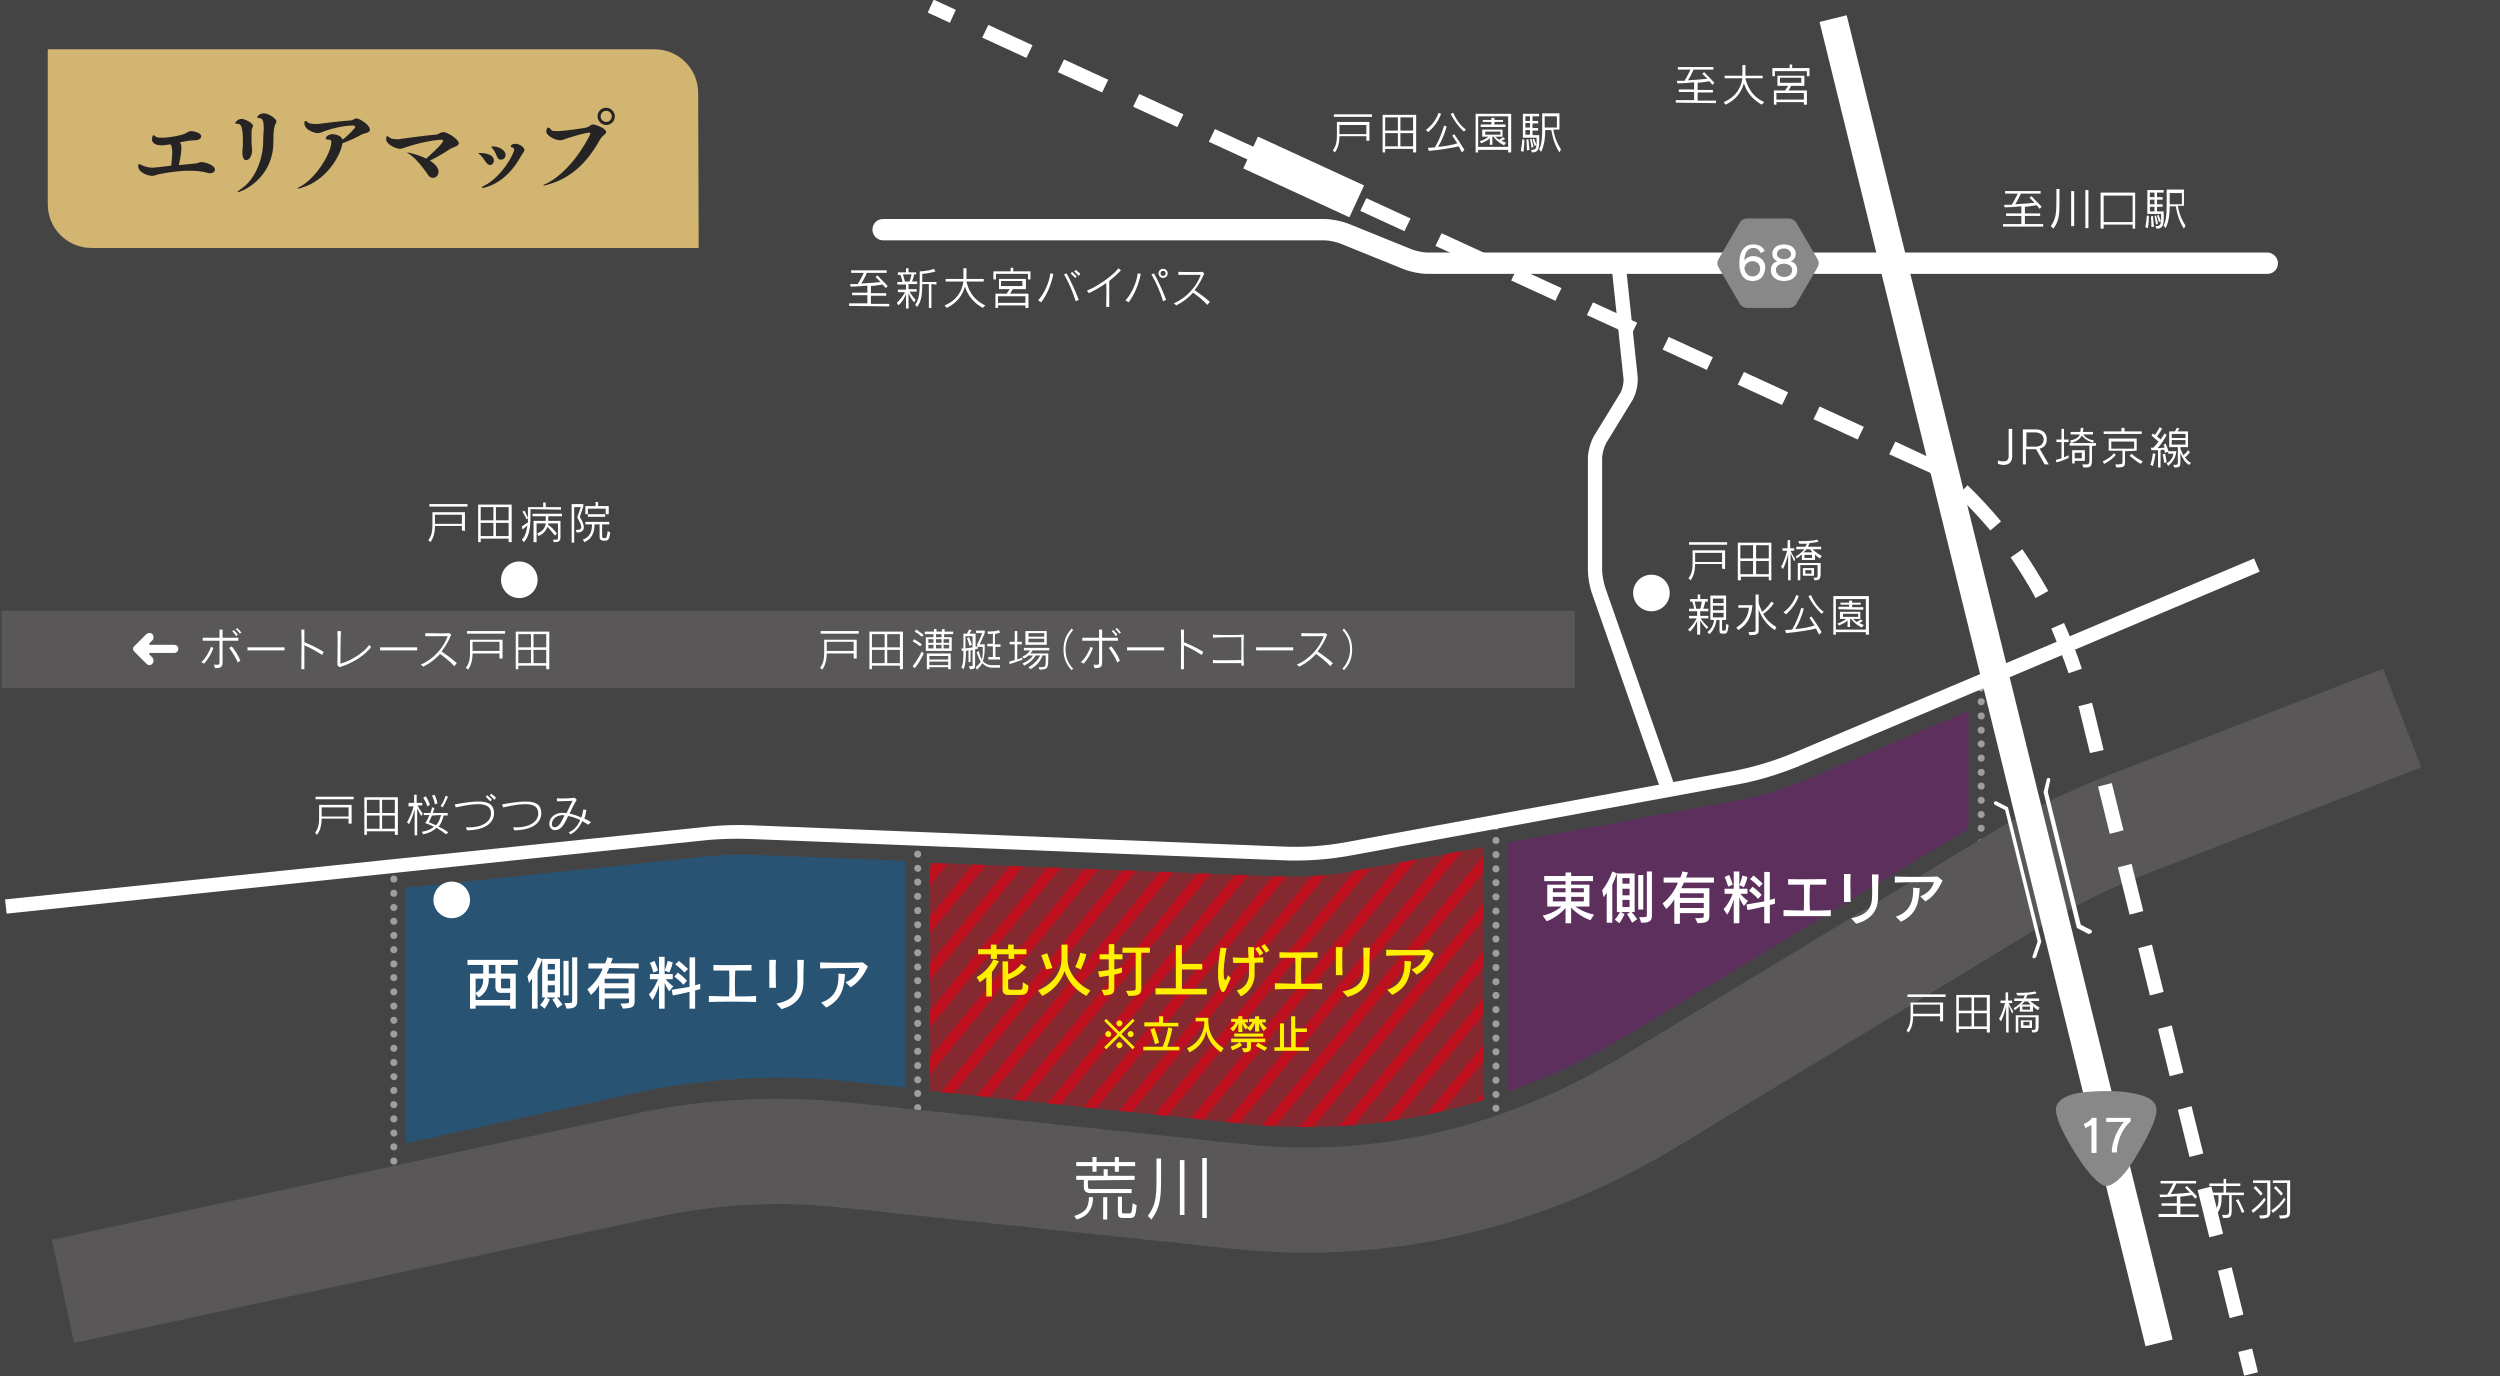 <?xml version="1.0" encoding="utf-8"?>
<!-- Generator: Adobe Illustrator 27.1.1, SVG Export Plug-In . SVG Version: 6.00 Build 0)  -->
<svg version="1.1" id="_レイヤー_2" xmlns="http://www.w3.org/2000/svg" xmlns:xlink="http://www.w3.org/1999/xlink" x="0px"
	 y="0px" viewBox="0 0 492 270.8" style="enable-background:new 0 0 492 270.8;" xml:space="preserve">
<rect x="0" y="0" width="492" height="270.8" fill="#333333" stroke="none"/>
<style type="text/css">
	.st0{opacity:0.5;fill:#595757;enable-background:new    ;}
	.st1{opacity:0.4;}
	.st2{fill:#7F1083;}
	.st3{fill:#E50012;}
	.st4{fill:#0068B6;}
	.st5{opacity:0.6;}
	.st6{clip-path:url(#SVGID_00000119833812590671062670000012069103345593095056_);}
	.st7{fill:#9E9E9F;}
	.st8{fill:#595757;}
	.st9{fill:#FFFFFF;}
	.st10{fill:#888888;}
	.st11{fill:#FFF000;}
	.st12{fill:#D3B572;}
	.st13{fill:#252324;}
</style>
<g>
	<rect class="st0" width="492" height="270.8"/>
	<g class="st1">
		<path class="st2" d="M296.8,165.8l44.8-8.2c4.7-0.9,9.3-2.2,13.7-4.1l32.1-13.6v23.2l-67.1,40.6c-7.5,4.6-15.5,8.3-23.6,11.2
			v-49.1H296.8z"/>
		<path class="st3" d="M257.1,221.8c-4.1,0-8.2-0.2-12.2-0.6l-61.9-6.5v-44.9l69.2,2.7c0.8,0,1.6,0,2.5,0c3.7,0,7.5-0.3,11.2-1
			l26-4.8v49.8C280.6,220,268.9,221.8,257.1,221.8z"/>
		<path class="st4" d="M79.9,174.7l59.7-6.2c1.8-0.2,3.7-0.3,5.6-0.3c0.7,0,1.5,0,2.2,0l30.8,1.2V214l-11.2-1.2
			c-4.6-0.5-9.2-0.7-13.8-0.7c-9.4,0-18.9,1-28.1,3L79.9,225V174.7z"/>
	</g>
	<g class="st5">
		<g>
			<defs>
				<path id="SVGID_1_" d="M257.1,221.8c-4.1,0-8.2-0.2-12.2-0.6l-61.9-6.5v-44.9l69.2,2.7c0.8,0,1.6,0,2.5,0c3.7,0,7.5-0.3,11.2-1
					l26-4.8v49.8C280.6,220,268.9,221.8,257.1,221.8z"/>
			</defs>
			<clipPath id="SVGID_00000138549592152508127330000002716228407092668558_">
				<use xlink:href="#SVGID_1_"  style="overflow:visible;"/>
			</clipPath>
			<g style="clip-path:url(#SVGID_00000138549592152508127330000002716228407092668558_);">
				
					<rect x="103.3" y="194.1" transform="matrix(0.634 -0.773 0.773 0.634 -93.462 192.793)" class="st3" width="107.4" height="2.1"/>
				
					<rect x="110.9" y="194.1" transform="matrix(0.634 -0.773 0.773 0.634 -90.695 198.685)" class="st3" width="107.4" height="2.1"/>
				
					<rect x="118.5" y="194.2" transform="matrix(0.634 -0.773 0.773 0.634 -87.928 204.577)" class="st3" width="107.4" height="2.1"/>
				
					<rect x="126.2" y="194.1" transform="matrix(0.634 -0.773 0.773 0.634 -85.077 210.49)" class="st3" width="107.4" height="2.1"/>
				
					<rect x="133.8" y="194.1" transform="matrix(0.634 -0.773 0.773 0.634 -82.31 216.383)" class="st3" width="107.4" height="2.1"/>
				
					<rect x="141.4" y="194.1" transform="matrix(0.634 -0.773 0.773 0.634 -79.543 222.275)" class="st3" width="107.4" height="2.1"/>
				
					<rect x="149.1" y="194.1" transform="matrix(0.634 -0.773 0.773 0.634 -76.692 228.188)" class="st3" width="107.4" height="2.1"/>
				
					<rect x="156.7" y="194.1" transform="matrix(0.634 -0.773 0.773 0.634 -73.925 234.08)" class="st3" width="107.4" height="2.1"/>
				
					<rect x="164.3" y="194.1" transform="matrix(0.634 -0.773 0.773 0.634 -71.157 239.972)" class="st3" width="107.4" height="2.1"/>
				
					<rect x="171.9" y="194.1" transform="matrix(0.634 -0.773 0.773 0.634 -68.39 245.865)" class="st3" width="107.4" height="2.1"/>
				
					<rect x="179.6" y="194.1" transform="matrix(0.634 -0.773 0.773 0.634 -65.54 251.778)" class="st3" width="107.4" height="2.1"/>
				
					<rect x="187.2" y="194.1" transform="matrix(0.634 -0.773 0.773 0.634 -62.772 257.67)" class="st3" width="107.4" height="2.1"/>
				
					<rect x="194.8" y="194.1" transform="matrix(0.634 -0.773 0.773 0.634 -60.005 263.562)" class="st3" width="107.4" height="2.1"/>
				
					<rect x="202.5" y="194.1" transform="matrix(0.634 -0.773 0.773 0.634 -57.154 269.476)" class="st3" width="107.4" height="2.1"/>
				
					<rect x="210.1" y="194.1" transform="matrix(0.634 -0.773 0.773 0.634 -54.387 275.368)" class="st3" width="107.4" height="2.1"/>
				
					<rect x="217.7" y="194.1" transform="matrix(0.634 -0.773 0.773 0.634 -51.62 281.26)" class="st3" width="107.4" height="2.1"/>
				
					<rect x="225.3" y="194.1" transform="matrix(0.634 -0.773 0.773 0.634 -48.852 287.152)" class="st3" width="107.4" height="2.1"/>
				
					<rect x="233" y="194.1" transform="matrix(0.634 -0.773 0.773 0.634 -46.002 293.066)" class="st3" width="107.4" height="2.1"/>
				
					<rect x="240.6" y="194.1" transform="matrix(0.634 -0.773 0.773 0.634 -43.235 298.958)" class="st3" width="107.4" height="2.1"/>
				
					<rect x="248.2" y="194.1" transform="matrix(0.634 -0.773 0.773 0.634 -40.467 304.85)" class="st3" width="107.4" height="2.1"/>
				
					<rect x="255.9" y="194.1" transform="matrix(0.634 -0.773 0.773 0.634 -37.617 310.763)" class="st3" width="107.4" height="2.1"/>
				
					<rect x="263.5" y="194.1" transform="matrix(0.634 -0.773 0.773 0.634 -34.85 316.656)" class="st3" width="107.4" height="2.1"/>
			</g>
		</g>
	</g>
	<g>
		<g>
			<g>
				<path class="st7" d="M77.5,170.9c-0.2,0-0.4-0.1-0.5-0.2c-0.1-0.1-0.2-0.3-0.2-0.5c0-0.1,0-0.2,0.1-0.3c0-0.1,0.1-0.2,0.1-0.2
					c0.1-0.1,0.2-0.1,0.2-0.2c0.3-0.1,0.6,0,0.8,0.2c0.1,0.1,0.1,0.1,0.2,0.2c0,0.1,0.1,0.2,0.1,0.3s0,0.2-0.1,0.3
					c0,0.1-0.1,0.2-0.2,0.2C77.8,170.9,77.7,170.9,77.5,170.9z"/>
				<path class="st7" d="M76.8,228.5c0-0.4,0.3-0.7,0.7-0.7l0,0c0.4,0,0.7,0.3,0.7,0.7l0,0c0,0.4-0.3,0.7-0.7,0.7l0,0
					C77.1,229.2,76.8,228.9,76.8,228.5z M76.8,225.7c0-0.4,0.3-0.7,0.7-0.7l0,0c0.4,0,0.7,0.3,0.7,0.7l0,0c0,0.4-0.3,0.7-0.7,0.7
					l0,0C77.1,226.4,76.8,226.1,76.8,225.7z M76.8,223c0-0.4,0.3-0.7,0.7-0.7l0,0c0.4,0,0.7,0.3,0.7,0.7l0,0c0,0.4-0.3,0.7-0.7,0.7
					l0,0C77.1,223.6,76.8,223.3,76.8,223z M76.8,220.2c0-0.4,0.3-0.7,0.7-0.7l0,0c0.4,0,0.7,0.3,0.7,0.7l0,0c0,0.4-0.3,0.7-0.7,0.7
					l0,0C77.1,220.9,76.8,220.6,76.8,220.2z M76.8,217.4c0-0.4,0.3-0.7,0.7-0.7l0,0c0.4,0,0.7,0.3,0.7,0.7l0,0
					c0,0.4-0.3,0.7-0.7,0.7l0,0C77.1,218.1,76.8,217.8,76.8,217.4z M76.8,214.6c0-0.4,0.3-0.7,0.7-0.7l0,0c0.4,0,0.7,0.3,0.7,0.7
					l0,0c0,0.4-0.3,0.7-0.7,0.7l0,0C77.1,215.3,76.8,215,76.8,214.6z M76.8,211.9c0-0.4,0.3-0.7,0.7-0.7l0,0c0.4,0,0.7,0.3,0.7,0.7
					l0,0c0,0.4-0.3,0.7-0.7,0.7l0,0C77.1,212.5,76.8,212.2,76.8,211.9z M76.8,209.1c0-0.4,0.3-0.7,0.7-0.7l0,0
					c0.4,0,0.7,0.3,0.7,0.7l0,0c0,0.4-0.3,0.7-0.7,0.7l0,0C77.1,209.8,76.8,209.5,76.8,209.1z M76.8,206.3c0-0.4,0.3-0.7,0.7-0.7
					l0,0c0.4,0,0.7,0.3,0.7,0.7l0,0c0,0.4-0.3,0.7-0.7,0.7l0,0C77.1,207,76.8,206.7,76.8,206.3z M76.8,203.5c0-0.4,0.3-0.7,0.7-0.7
					l0,0c0.4,0,0.7,0.3,0.7,0.7l0,0c0,0.4-0.3,0.7-0.7,0.7l0,0C77.1,204.2,76.8,203.9,76.8,203.5z M76.8,200.8
					c0-0.4,0.3-0.7,0.7-0.7l0,0c0.4,0,0.7,0.3,0.7,0.7l0,0c0,0.4-0.3,0.7-0.7,0.7l0,0C77.1,201.5,76.8,201.1,76.8,200.8z M76.8,198
					c0-0.4,0.3-0.7,0.7-0.7l0,0c0.4,0,0.7,0.3,0.7,0.7l0,0c0,0.4-0.3,0.7-0.7,0.7l0,0C77.1,198.7,76.8,198.4,76.8,198z M76.8,195.2
					c0-0.4,0.3-0.7,0.7-0.7l0,0c0.4,0,0.7,0.3,0.7,0.7l0,0c0,0.4-0.3,0.7-0.7,0.7l0,0C77.1,195.9,76.8,195.6,76.8,195.2z
					 M76.8,192.4c0-0.4,0.3-0.7,0.7-0.7l0,0c0.4,0,0.7,0.3,0.7,0.7l0,0c0,0.4-0.3,0.7-0.7,0.7l0,0C77.1,193.1,76.8,192.8,76.8,192.4
					z M76.8,189.7c0-0.4,0.3-0.7,0.7-0.7l0,0c0.4,0,0.7,0.3,0.7,0.7l0,0c0,0.4-0.3,0.7-0.7,0.7l0,0
					C77.1,190.4,76.8,190.1,76.8,189.7z M76.8,186.9c0-0.4,0.3-0.7,0.7-0.7l0,0c0.4,0,0.7,0.3,0.7,0.7l0,0c0,0.4-0.3,0.7-0.7,0.7
					l0,0C77.1,187.6,76.8,187.3,76.8,186.9z M76.8,184.1c0-0.4,0.3-0.7,0.7-0.7l0,0c0.4,0,0.7,0.3,0.7,0.7l0,0
					c0,0.4-0.3,0.7-0.7,0.7l0,0C77.1,184.8,76.8,184.5,76.8,184.1z M76.8,181.3c0-0.4,0.3-0.7,0.7-0.7l0,0c0.4,0,0.7,0.3,0.7,0.7
					l0,0c0,0.4-0.3,0.7-0.7,0.7l0,0C77.1,182,76.8,181.7,76.8,181.3z M76.8,178.6c0-0.4,0.3-0.7,0.7-0.7l0,0c0.4,0,0.7,0.3,0.7,0.7
					l0,0c0,0.4-0.3,0.7-0.7,0.7l0,0C77.1,179.3,76.8,179,76.8,178.6z M76.8,175.8c0-0.4,0.3-0.7,0.7-0.7l0,0c0.4,0,0.7,0.3,0.7,0.7
					l0,0c0,0.4-0.3,0.7-0.7,0.7l0,0C77.1,176.5,76.8,176.2,76.8,175.8z M76.8,173c0-0.4,0.3-0.7,0.7-0.7l0,0c0.4,0,0.7,0.3,0.7,0.7
					l0,0c0,0.4-0.3,0.7-0.7,0.7l0,0C77.1,173.7,76.8,173.4,76.8,173z"/>
				<path class="st7" d="M77.5,232c-0.1,0-0.2,0-0.3-0.1c-0.1,0-0.2-0.1-0.2-0.2c-0.1-0.1-0.2-0.3-0.2-0.5c0-0.1,0-0.2,0.1-0.3
					c0-0.1,0.1-0.2,0.1-0.2c0.1-0.1,0.2-0.1,0.2-0.1c0.3-0.1,0.6-0.1,0.8,0.1c0.1,0.1,0.1,0.2,0.2,0.2c0,0.1,0.1,0.2,0.1,0.3
					c0,0.2-0.1,0.4-0.2,0.5C77.8,231.9,77.7,232,77.5,232z"/>
			</g>
			<g>
				<path class="st7" d="M180.6,166c-0.2,0-0.4-0.1-0.5-0.2c-0.1-0.1-0.1-0.2-0.2-0.2c0-0.1-0.1-0.2-0.1-0.3s0-0.2,0.1-0.3
					c0-0.1,0.1-0.2,0.2-0.2c0.1-0.1,0.1-0.1,0.2-0.2c0.3-0.1,0.6,0,0.8,0.2c0.1,0.1,0.2,0.3,0.2,0.5c0,0.1,0,0.2-0.1,0.3
					c0,0.1-0.1,0.2-0.1,0.2c-0.1,0.1-0.1,0.1-0.2,0.2C180.8,166,180.7,166,180.6,166z"/>
				<path class="st7" d="M179.9,223.6c0-0.4,0.3-0.7,0.7-0.7l0,0c0.4,0,0.7,0.3,0.7,0.7l0,0c0,0.4-0.3,0.7-0.7,0.7l0,0
					C180.2,224.3,179.9,223.9,179.9,223.6z M179.9,220.8c0-0.4,0.3-0.7,0.7-0.7l0,0c0.4,0,0.7,0.3,0.7,0.7l0,0
					c0,0.4-0.3,0.7-0.7,0.7l0,0C180.2,221.5,179.9,221.2,179.9,220.8z M179.9,218c0-0.4,0.3-0.7,0.7-0.7l0,0c0.4,0,0.7,0.3,0.7,0.7
					l0,0c0,0.4-0.3,0.7-0.7,0.7l0,0C180.2,218.7,179.9,218.4,179.9,218z M179.9,215.2c0-0.4,0.3-0.7,0.7-0.7l0,0
					c0.4,0,0.7,0.3,0.7,0.7l0,0c0,0.4-0.3,0.7-0.7,0.7l0,0C180.2,215.9,179.9,215.6,179.9,215.2z M179.9,212.5
					c0-0.4,0.3-0.7,0.7-0.7l0,0c0.4,0,0.7,0.3,0.7,0.7l0,0c0,0.4-0.3,0.7-0.7,0.7l0,0C180.2,213.2,179.9,212.9,179.9,212.5z
					 M179.9,209.7c0-0.4,0.3-0.7,0.7-0.7l0,0c0.4,0,0.7,0.3,0.7,0.7l0,0c0,0.4-0.3,0.7-0.7,0.7l0,0
					C180.2,210.4,179.9,210.1,179.9,209.7z M179.9,206.9c0-0.4,0.3-0.7,0.7-0.7l0,0c0.4,0,0.7,0.3,0.7,0.7l0,0
					c0,0.4-0.3,0.7-0.7,0.7l0,0C180.2,207.6,179.9,207.3,179.9,206.9z M179.9,204.2c0-0.4,0.3-0.7,0.7-0.7l0,0
					c0.4,0,0.7,0.3,0.7,0.7l0,0c0,0.4-0.3,0.7-0.7,0.7l0,0C180.2,204.8,179.9,204.5,179.9,204.2z M179.9,201.4
					c0-0.4,0.3-0.7,0.7-0.7l0,0c0.4,0,0.7,0.3,0.7,0.7l0,0c0,0.4-0.3,0.7-0.7,0.7l0,0C180.2,202.1,179.9,201.8,179.9,201.4z
					 M179.9,198.6c0-0.4,0.3-0.7,0.7-0.7l0,0c0.4,0,0.7,0.3,0.7,0.7l0,0c0,0.4-0.3,0.7-0.7,0.7l0,0
					C180.2,199.3,179.9,199,179.9,198.6z M179.9,195.8c0-0.4,0.3-0.7,0.7-0.7l0,0c0.4,0,0.7,0.3,0.7,0.7l0,0c0,0.4-0.3,0.7-0.7,0.7
					l0,0C180.2,196.5,179.9,196.2,179.9,195.8z M179.9,193c0-0.4,0.3-0.7,0.7-0.7l0,0c0.4,0,0.7,0.3,0.7,0.7l0,0
					c0,0.4-0.3,0.7-0.7,0.7l0,0C180.2,193.7,179.9,193.4,179.9,193z M179.9,190.3c0-0.4,0.3-0.7,0.7-0.7l0,0c0.4,0,0.7,0.3,0.7,0.7
					l0,0c0,0.4-0.3,0.7-0.7,0.7l0,0C180.2,191,179.9,190.7,179.9,190.3z M179.9,187.5c0-0.4,0.3-0.7,0.7-0.7l0,0
					c0.4,0,0.7,0.3,0.7,0.7l0,0c0,0.4-0.3,0.7-0.7,0.7l0,0C180.2,188.2,179.9,187.9,179.9,187.5z M179.9,184.7
					c0-0.4,0.3-0.7,0.7-0.7l0,0c0.4,0,0.7,0.3,0.7,0.7l0,0c0,0.4-0.3,0.7-0.7,0.7l0,0C180.2,185.4,179.9,185.1,179.9,184.7z
					 M179.9,182c0-0.4,0.3-0.7,0.7-0.7l0,0c0.4,0,0.7,0.3,0.7,0.7l0,0c0,0.4-0.3,0.7-0.7,0.7l0,0C180.2,182.7,179.9,182.3,179.9,182
					z M179.9,179.2c0-0.4,0.3-0.7,0.7-0.7l0,0c0.4,0,0.7,0.3,0.7,0.7l0,0c0,0.4-0.3,0.7-0.7,0.7l0,0
					C180.2,179.9,179.9,179.6,179.9,179.2z M179.9,176.4c0-0.4,0.3-0.7,0.7-0.7l0,0c0.4,0,0.7,0.3,0.7,0.7l0,0
					c0,0.4-0.3,0.7-0.7,0.7l0,0C180.2,177.1,179.9,176.8,179.9,176.4z M179.9,173.6c0-0.4,0.3-0.7,0.7-0.7l0,0
					c0.4,0,0.7,0.3,0.7,0.7l0,0c0,0.4-0.3,0.7-0.7,0.7l0,0C180.2,174.3,179.9,174,179.9,173.6z M179.9,170.9c0-0.4,0.3-0.7,0.7-0.7
					l0,0c0.4,0,0.7,0.3,0.7,0.7l0,0c0,0.4-0.3,0.7-0.7,0.7l0,0C180.2,171.5,179.9,171.2,179.9,170.9z M179.9,168.1
					c0-0.4,0.3-0.7,0.7-0.7l0,0c0.4,0,0.7,0.3,0.7,0.7l0,0c0,0.4-0.3,0.7-0.7,0.7l0,0C180.2,168.8,179.9,168.5,179.9,168.1z"/>
				<path class="st7" d="M180.6,227c-0.2,0-0.4-0.1-0.5-0.2c-0.1-0.1-0.1-0.1-0.2-0.2c0-0.1-0.1-0.2-0.1-0.3s0-0.2,0.1-0.3
					c0-0.1,0.1-0.2,0.2-0.2c0.1-0.1,0.1-0.1,0.2-0.2c0.3-0.1,0.6,0,0.8,0.2c0.1,0.1,0.2,0.3,0.2,0.5c0,0.1,0,0.2-0.1,0.3
					c0,0.1-0.1,0.2-0.1,0.2c-0.1,0.1-0.1,0.1-0.2,0.2C180.8,227,180.7,227,180.6,227z"/>
			</g>
			<g>
				<path class="st7" d="M294.4,163.3c-0.1,0-0.2,0-0.3-0.1c-0.1,0-0.2-0.1-0.2-0.2c-0.1-0.1-0.1-0.1-0.2-0.2c0-0.1-0.1-0.2-0.1-0.3
					s0-0.2,0.1-0.3c0-0.1,0.1-0.2,0.2-0.2c0.1-0.1,0.1-0.1,0.2-0.1c0.2-0.1,0.4-0.1,0.5,0c0.1,0,0.2,0.1,0.2,0.1
					c0.1,0.1,0.1,0.1,0.2,0.2c0,0.1,0.1,0.2,0.1,0.3c0,0.2-0.1,0.4-0.2,0.5C294.8,163.3,294.6,163.3,294.4,163.3z"/>
				<path class="st7" d="M293.7,220.9c0-0.4,0.3-0.7,0.7-0.7l0,0c0.4,0,0.7,0.3,0.7,0.7l0,0c0,0.4-0.3,0.7-0.7,0.7l0,0
					C294,221.6,293.7,221.3,293.7,220.9z M293.7,218.1c0-0.4,0.3-0.7,0.7-0.7l0,0c0.4,0,0.7,0.3,0.7,0.7l0,0c0,0.4-0.3,0.7-0.7,0.7
					l0,0C294,218.8,293.7,218.5,293.7,218.1z M293.7,215.4c0-0.4,0.3-0.7,0.7-0.7l0,0c0.4,0,0.7,0.3,0.7,0.7l0,0
					c0,0.4-0.3,0.7-0.7,0.7l0,0C294,216.1,293.7,215.7,293.7,215.4z M293.7,212.6c0-0.4,0.3-0.7,0.7-0.7l0,0c0.4,0,0.7,0.3,0.7,0.7
					l0,0c0,0.4-0.3,0.7-0.7,0.7l0,0C294,213.3,293.7,213,293.7,212.6z M293.7,209.8c0-0.4,0.3-0.7,0.7-0.7l0,0
					c0.4,0,0.7,0.3,0.7,0.7l0,0c0,0.4-0.3,0.7-0.7,0.7l0,0C294,210.5,293.7,210.2,293.7,209.8z M293.7,207c0-0.4,0.3-0.7,0.7-0.7
					l0,0c0.4,0,0.7,0.3,0.7,0.7l0,0c0,0.4-0.3,0.7-0.7,0.7l0,0C294,207.7,293.7,207.4,293.7,207z M293.7,204.3
					c0-0.4,0.3-0.7,0.7-0.7l0,0c0.4,0,0.7,0.3,0.7,0.7l0,0c0,0.4-0.3,0.7-0.7,0.7l0,0C294,205,293.7,204.7,293.7,204.3z
					 M293.7,201.5c0-0.4,0.3-0.7,0.7-0.7l0,0c0.4,0,0.7,0.3,0.7,0.7l0,0c0,0.4-0.3,0.7-0.7,0.7l0,0
					C294,202.2,293.7,201.9,293.7,201.5z M293.7,198.7c0-0.4,0.3-0.7,0.7-0.7l0,0c0.4,0,0.7,0.3,0.7,0.7l0,0c0,0.4-0.3,0.7-0.7,0.7
					l0,0C294,199.4,293.7,199.1,293.7,198.7z M293.7,195.9c0-0.4,0.3-0.7,0.7-0.7l0,0c0.4,0,0.7,0.3,0.7,0.7l0,0
					c0,0.4-0.3,0.7-0.7,0.7l0,0C294,196.6,293.7,196.3,293.7,195.9z M293.7,193.2c0-0.4,0.3-0.7,0.7-0.7l0,0c0.4,0,0.7,0.3,0.7,0.7
					l0,0c0,0.4-0.3,0.7-0.7,0.7l0,0C294,193.9,293.7,193.6,293.7,193.2z M293.7,190.4c0-0.4,0.3-0.7,0.7-0.7l0,0
					c0.4,0,0.7,0.3,0.7,0.7l0,0c0,0.4-0.3,0.7-0.7,0.7l0,0C294,191.1,293.7,190.8,293.7,190.4z M293.7,187.6c0-0.4,0.3-0.7,0.7-0.7
					l0,0c0.4,0,0.7,0.3,0.7,0.7l0,0c0,0.4-0.3,0.7-0.7,0.7l0,0C294,188.3,293.7,188,293.7,187.6z M293.7,184.8
					c0-0.4,0.3-0.7,0.7-0.7l0,0c0.4,0,0.7,0.3,0.7,0.7l0,0c0,0.4-0.3,0.7-0.7,0.7l0,0C294,185.5,293.7,185.2,293.7,184.8z
					 M293.7,182.1c0-0.4,0.3-0.7,0.7-0.7l0,0c0.4,0,0.7,0.3,0.7,0.7l0,0c0,0.4-0.3,0.7-0.7,0.7l0,0
					C294,182.8,293.7,182.5,293.7,182.1z M293.7,179.3c0-0.4,0.3-0.7,0.7-0.7l0,0c0.4,0,0.7,0.3,0.7,0.7l0,0c0,0.4-0.3,0.7-0.7,0.7
					l0,0C294,180,293.7,179.7,293.7,179.3z M293.7,176.5c0-0.4,0.3-0.7,0.7-0.7l0,0c0.4,0,0.7,0.3,0.7,0.7l0,0
					c0,0.4-0.3,0.7-0.7,0.7l0,0C294,177.2,293.7,176.9,293.7,176.5z M293.7,173.7c0-0.4,0.3-0.7,0.7-0.7l0,0c0.4,0,0.7,0.3,0.7,0.7
					l0,0c0,0.4-0.3,0.7-0.7,0.7l0,0C294,174.4,293.7,174.1,293.7,173.7z M293.7,171c0-0.4,0.3-0.7,0.7-0.7l0,0
					c0.4,0,0.7,0.3,0.7,0.7l0,0c0,0.4-0.3,0.7-0.7,0.7l0,0C294,171.7,293.7,171.4,293.7,171z M293.7,168.2c0-0.4,0.3-0.7,0.7-0.7
					l0,0c0.4,0,0.7,0.3,0.7,0.7l0,0c0,0.4-0.3,0.7-0.7,0.7l0,0C294,168.9,293.7,168.6,293.7,168.2z M293.7,165.4
					c0-0.4,0.3-0.7,0.7-0.7l0,0c0.4,0,0.7,0.3,0.7,0.7l0,0c0,0.4-0.3,0.7-0.7,0.7l0,0C294,166.1,293.7,165.8,293.7,165.4z"/>
				<path class="st7" d="M294.4,224.4c-0.1,0-0.2,0-0.3-0.1c-0.1,0-0.2-0.1-0.2-0.2c-0.1-0.1-0.1-0.1-0.2-0.2c0-0.1-0.1-0.2-0.1-0.3
					c0-0.2,0.1-0.4,0.2-0.5c0.2-0.2,0.5-0.3,0.8-0.2c0.1,0,0.2,0.1,0.2,0.2c0.1,0.1,0.2,0.3,0.2,0.5c0,0.1,0,0.2-0.1,0.3
					c0,0.1-0.1,0.2-0.2,0.2C294.8,224.3,294.6,224.4,294.4,224.4z"/>
			</g>
			<g>
				<path class="st7" d="M389.9,136.1c-0.1,0-0.2,0-0.3-0.1c-0.1,0-0.2-0.1-0.2-0.2c-0.1-0.1-0.1-0.1-0.2-0.2c0-0.1-0.1-0.2-0.1-0.3
					s0-0.2,0.1-0.3c0-0.1,0.1-0.2,0.2-0.2c0.1-0.1,0.1-0.1,0.2-0.2c0.2-0.1,0.4-0.1,0.5,0c0.1,0,0.2,0.1,0.2,0.2
					c0.1,0.1,0.1,0.1,0.2,0.2c0,0.1,0.1,0.2,0.1,0.3s0,0.2-0.1,0.3c0,0.1-0.1,0.2-0.2,0.2C390.3,136,390.1,136.1,389.9,136.1z"/>
				<path class="st7" d="M389.2,171.3c0-0.4,0.3-0.7,0.7-0.7l0,0c0.4,0,0.7,0.3,0.7,0.7l0,0c0,0.4-0.3,0.7-0.7,0.7l0,0
					C389.5,172,389.2,171.7,389.2,171.3z M389.2,168.6c0-0.4,0.3-0.7,0.7-0.7l0,0c0.4,0,0.7,0.3,0.7,0.7l0,0c0,0.4-0.3,0.7-0.7,0.7
					l0,0C389.5,169.3,389.2,169,389.2,168.6z M389.2,165.8c0-0.4,0.3-0.7,0.7-0.7l0,0c0.4,0,0.7,0.3,0.7,0.7l0,0
					c0,0.4-0.3,0.7-0.7,0.7l0,0C389.5,166.5,389.2,166.2,389.2,165.8z M389.2,163c0-0.4,0.3-0.7,0.7-0.7l0,0c0.4,0,0.7,0.3,0.7,0.7
					l0,0c0,0.4-0.3,0.7-0.7,0.7l0,0C389.5,163.7,389.2,163.4,389.2,163z M389.2,160.3c0-0.4,0.3-0.7,0.7-0.7l0,0
					c0.4,0,0.7,0.3,0.7,0.7l0,0c0,0.4-0.3,0.7-0.7,0.7l0,0C389.5,161,389.2,160.7,389.2,160.3z M389.2,157.5c0-0.4,0.3-0.7,0.7-0.7
					l0,0c0.4,0,0.7,0.3,0.7,0.7l0,0c0,0.4-0.3,0.7-0.7,0.7l0,0C389.5,158.2,389.2,157.9,389.2,157.5z M389.2,154.7
					c0-0.4,0.3-0.7,0.7-0.7l0,0c0.4,0,0.7,0.3,0.7,0.7l0,0c0,0.4-0.3,0.7-0.7,0.7l0,0C389.5,155.4,389.2,155.1,389.2,154.7z
					 M389.2,152c0-0.4,0.3-0.7,0.7-0.7l0,0c0.4,0,0.7,0.3,0.7,0.7l0,0c0,0.4-0.3,0.7-0.7,0.7l0,0C389.5,152.7,389.2,152.4,389.2,152
					z M389.2,149.2c0-0.4,0.3-0.7,0.7-0.7l0,0c0.4,0,0.7,0.3,0.7,0.7l0,0c0,0.4-0.3,0.7-0.7,0.7l0,0
					C389.5,149.9,389.2,149.6,389.2,149.2z M389.2,146.4c0-0.4,0.3-0.7,0.7-0.7l0,0c0.4,0,0.7,0.3,0.7,0.7l0,0
					c0,0.4-0.3,0.7-0.7,0.7l0,0C389.5,147.1,389.2,146.8,389.2,146.4z M389.2,143.7c0-0.4,0.3-0.7,0.7-0.7l0,0
					c0.4,0,0.7,0.3,0.7,0.7l0,0c0,0.4-0.3,0.7-0.7,0.7l0,0C389.5,144.4,389.2,144.1,389.2,143.7z M389.2,140.9
					c0-0.4,0.3-0.7,0.7-0.7l0,0c0.4,0,0.7,0.3,0.7,0.7l0,0c0,0.4-0.3,0.7-0.7,0.7l0,0C389.5,141.6,389.2,141.3,389.2,140.9z
					 M389.2,138.1c0-0.4,0.3-0.7,0.7-0.7l0,0c0.4,0,0.7,0.3,0.7,0.7l0,0c0,0.4-0.3,0.7-0.7,0.7l0,0
					C389.5,138.8,389.2,138.5,389.2,138.1z"/>
				<path class="st7" d="M389.9,174.8c-0.1,0-0.2,0-0.3-0.1c-0.1,0-0.2-0.1-0.2-0.2c-0.1-0.1-0.2-0.3-0.2-0.5c0-0.1,0-0.2,0.1-0.3
					c0-0.1,0.1-0.2,0.2-0.2c0.1-0.1,0.1-0.1,0.2-0.1c0.3-0.1,0.6-0.1,0.8,0.1c0.1,0.1,0.1,0.2,0.2,0.2c0,0.1,0.1,0.2,0.1,0.3
					s0,0.2-0.1,0.3c0,0.1-0.1,0.2-0.2,0.2C390.3,174.7,390.1,174.8,389.9,174.8z"/>
			</g>
			<path class="st8" d="M14.6,264.3L10.2,244l114.2-24.7c14.1-3.1,28.5-3.8,42.8-2.3l77.9,8.2c25.5,2.7,51.1-3.3,74-17.2l72.5-43.9
				c7.4-4.5,15.2-8.3,23-11.4l54.4-21.1l7.5,19.4l-54.4,21.1c-6.8,2.6-13.4,5.9-19.8,9.8L330,225.7c-26.9,16.3-57,23.2-87,20.1
				l-77.9-8.2c-12.1-1.3-24.3-0.6-36.3,2L14.6,264.3z"/>
			
				<rect x="390.1" y="-0.4" transform="matrix(0.971 -0.239 0.239 0.971 -20.603 97.94)" class="st9" width="5.5" height="268.4"/>
			<g>
				
					<rect x="184" y="-0.2" transform="matrix(0.417 -0.909 0.909 0.417 106.032 169.819)" class="st9" width="2.8" height="4.8"/>
				<path class="st9" d="M438.8,259.4l-2.3-9.3l2.7-0.7l2.3,9.3L438.8,259.4z M434.8,243.5l-2.3-9.3l2.7-0.7l2.3,9.3L434.8,243.5z
					 M430.9,227.7l-2.3-9.3l2.7-0.7l2.3,9.3L430.9,227.7z M427,211.8l-2.3-9.3l2.7-0.7l2.3,9.3L427,211.8z M423.1,195.9l-2.3-9.3
					l2.7-0.7l2.3,9.3L423.1,195.9z M419.1,180l-2.3-9.3l2.7-0.7l2.3,9.3L419.1,180z M415.2,164.1l-2.3-9.3l2.7-0.7l2.3,9.3
					L415.2,164.1z M411.3,148.2l-1.9-7.8c-0.1-0.5-0.2-1-0.4-1.4l2.7-0.7c0.1,0.5,0.3,1,0.4,1.5l1.9,7.8L411.3,148.2z M407.1,132.5
					c-1-3-2.2-5.9-3.4-8.8l2.5-1.1c1.3,2.9,2.5,5.9,3.5,9L407.1,132.5z M400.6,117.7c-1.5-2.8-3.2-5.5-4.9-8l2.3-1.6
					c1.8,2.6,3.5,5.4,5.1,8.2L400.6,117.7z M391.7,104.4c-2-2.4-4.2-4.7-6.4-6.9l1.9-2c2.3,2.2,4.5,4.6,6.6,7.1L391.7,104.4z
					 M380.4,93.3l-8.6-3.9l1.2-2.5l9,4.2l-1.2,1.5L380.4,93.3z M365.6,86.5l-8.7-4l1.2-2.5l8.7,4L365.6,86.5z M350.7,79.7l-8.7-4
					l1.2-2.5l8.7,4L350.7,79.7z M335.9,72.8l-8.7-4l1.2-2.5l8.7,4L335.9,72.8z M321,66l-8.7-4l1.2-2.5l8.7,4L321,66z M306.1,59.2
					l-8.7-4l1.2-2.5l8.7,4L306.1,59.2z M291.2,52.4l-8.7-4l1.2-2.5l8.7,4L291.2,52.4z M276.4,45.5l-8.7-4l1.2-2.5l8.7,4L276.4,45.5z
					 M261.5,38.7l-8.7-4l1.2-2.5l8.7,4L261.5,38.7z M246.6,31.9l-8.7-4l1.2-2.5l8.7,4L246.6,31.9z M231.7,25l-8.7-4l1.2-2.5l8.7,4
					L231.7,25z M216.9,18.2l-8.7-4l1.2-2.5l8.7,4L216.9,18.2z M202,11.4l-8.7-4l1.2-2.5l8.7,4L202,11.4z"/>
				
					<rect x="440.9" y="265.7" transform="matrix(0.971 -0.24 0.24 0.971 -51.386 113.886)" class="st9" width="2.8" height="4.8"/>
			</g>
			<path class="st9" d="M327,155.9l-13.8-39.4c-0.4-1.2-0.7-3-0.7-4.3v-22c0-1.3,0.5-3.2,1.2-4.4l5.2-8.5c0.4-0.7,0.7-2,0.6-2.8
				l-2.4-22.6l2.8-0.3l2.4,22.6c0.1,1.4-0.3,3.3-1,4.5l-5.2,8.5c-0.4,0.7-0.8,2.1-0.8,2.9v22.1c0,0.9,0.3,2.5,0.6,3.4l13.8,39.4
				L327,155.9z"/>
			<path class="st9" d="M446.2,53.9H280.9c-1.4,0-3.3-0.4-4.6-0.9l-12.6-5.1c-0.8-0.3-2.2-0.6-3-0.6h-86.9c-1.1,0-2.1-0.9-2.1-2.1
				s0.9-2.1,2.1-2.1h86.9c1.3,0,3.3,0.4,4.6,0.9l12.6,5.1c0.8,0.3,2.2,0.6,3,0.6h165.3c1.1,0,2.1,0.9,2.1,2.1S447.4,53.9,446.2,53.9
				z"/>
			<path class="st9" d="M1.3,179.8L1,177l138.1-14.3c2.8-0.3,5.6-0.4,8.4-0.3l104.9,4.2c4.2,0.2,8.5-0.1,12.7-0.9l75.7-13.9
				c4.3-0.8,8.6-2.1,12.8-3.9l90-38l1.1,2.6l-90,38c-4.3,1.8-8.8,3.2-13.4,4l-75.7,13.9c-4.4,0.8-8.9,1.1-13.3,0.9l-104.9-4.2
				c-2.7-0.1-5.4,0-8,0.2L1.3,179.8z"/>
			<rect x="0.3" y="120.2" class="st8" width="309.6" height="15.2"/>
		</g>
	</g>
	<circle class="st9" cx="325" cy="116.7" r="3.6"/>
	<circle class="st9" cx="88.9" cy="177.1" r="3.6"/>
	<circle class="st9" cx="102.2" cy="114.1" r="3.6"/>
	<path class="st10" d="M352.1,60.6h-8.3c-0.5,0-1.1-0.3-1.4-0.8l-4.2-7.2c-0.3-0.5-0.3-1.1,0-1.6l4.2-7.2c0.3-0.5,0.8-0.8,1.4-0.8
		h8.3c0.5,0,1.1,0.3,1.4,0.8l4.2,7.2c0.3,0.5,0.3,1.1,0,1.6l-4.2,7.2C353.2,60.3,352.6,60.6,352.1,60.6L352.1,60.6z"/>
	<path class="st10" d="M404.6,218.3c0-1.8,2.4-3.1,5.9-3.4c3.4-0.3,7.1-0.2,9,0.2s4.8,0.9,4.9,3.3c0.1,2.4-3.5,8.5-5.1,10.9
		s-3.5,4.1-4.8,4.1s-3.8-2.9-5.2-5.1C407.8,226.1,404.6,221,404.6,218.3z"/>
	<g>
		<g>
			<path class="st9" d="M211.9,240l-0.5-0.7c2.1-0.6,2.9-1.6,2.9-3.7h0.8C215.1,238.4,213.6,239.5,211.9,240z M220.2,229.5v1.1h-0.8
				v-1.1h-3.6v1.1H215v-1.1h-3.2v-0.8h3.2v-1h0.8v1h3.6v-1h0.8v1h3.2v0.8H220.2z M214.1,232.3v1.1c0,0.6,0.2,0.6,0.7,0.6h7.9v0.8
				c0,0-8.8,0-8.2,0c0,0-1.2,0-1.2-1.1v-1.5h-1.5v-0.8h5.4v-1.3h0.8v1.3h5.3v0.8L214.1,232.3L214.1,232.3z M217.1,240v-4.4h0.8v4.4
				H217.1z M222.5,239.7H221c-0.9,0-1-0.3-1-1.3v-2.9h0.8v2.6c0,0.7,0,0.7,0.4,0.7h1.1c0.4,0,0.5-0.4,0.6-2l0.8,0.4
				C223.5,239.1,223.4,239.7,222.5,239.7z"/>
			<path class="st9" d="M226.6,240l-0.7-0.7c1.8-2.5,1.7-4.3,1.7-8.8V228h0.9v2.6C228.5,235,228.6,237.3,226.6,240z M232.2,239.1
				v-10.8h0.9v10.8H232.2z M236.6,239.7v-11.8h0.9v11.8H236.6z"/>
		</g>
		<g>
			<path class="st9" d="M381.8,200.9V200h-5.3c0,1.3-0.3,2.4-0.9,3.2l-0.4-0.4c0.9-1.2,0.8-2.3,0.8-4.4v-1.1h6.4v3.7h-0.6V200.9z
				 M375.4,196.2v-0.5h7.5v0.5H375.4z M381.8,197.7h-5.3v0.6c0,0.4,0,0.8,0,1.2h5.3V197.7z"/>
			<path class="st9" d="M391,203.2v-0.7h-5.5v0.7H385v-7.4h6.6v7.4H391z M388,196.3h-2.5v2.6h2.5V196.3z M388,199.4h-2.5v2.6h2.5
				V199.4z M391,196.3h-2.5v2.6h2.5V196.3z M391,199.4h-2.5v2.6h2.5V199.4z"/>
			<path class="st9" d="M396,199.5c-0.3-0.6-0.4-1-0.7-1.6v5.3h-0.5v-5.1c-0.3,1.3-0.6,2-1,2.9l-0.4-0.5c0.5-0.7,0.9-2,1.2-3.1h-0.9
				v-0.5h1v-1.6h0.5v1.6h0.8v0.5h-0.7c0.3,0.7,0.6,1.2,0.9,1.6L396,199.5z M401.1,198.8c0,0-0.6-0.3-1-0.8v1.1h-2.6V198
				c-0.3,0.3-0.7,0.6-1,0.8l-0.2-0.4c0.7-0.4,1.3-0.9,1.7-1.4h-1.6v-0.5h1.8c0.1-0.2,0.2-0.4,0.3-0.6c-0.4,0-0.9,0-1.5,0l-0.2-0.5
				c2,0,3.1-0.1,3.7-0.3l0.3,0.4c0,0-0.8,0.2-1.8,0.3c-0.1,0.3-0.2,0.5-0.3,0.7h2.6v0.5h-1.7c0.7,0.7,1.8,1.3,1.8,1.3L401.1,198.8z
				 M400,203.2l-0.2-0.5c0.7,0,0.8,0,0.8-0.5v-2h-3.4v3h-0.5v-3.4h4.5v2.4C401.1,203,401,203.2,400,203.2z M397.7,202.3v-1.5h2.2
				v1.5H397.7z M399.1,197.1h-0.7c-0.1,0.2-0.3,0.4-0.6,0.6h1.8C399.5,197.6,399.3,197.3,399.1,197.1z M399.5,198.1H398v0.6h1.5
				V198.1z M399.4,201.1h-1.2v0.7h1.2V201.1z"/>
		</g>
		<g>
			<path class="st9" d="M338.9,111.9V111h-5.3c0,1.3-0.3,2.4-0.9,3.2l-0.4-0.4c0.9-1.2,0.8-2.3,0.8-4.4v-1.1h6.4v3.7L338.9,111.9
				L338.9,111.9z M332.4,107.2v-0.5h7.5v0.5H332.4z M338.9,108.8h-5.3v0.6c0,0.4,0,0.8,0,1.2h5.3V108.8z"/>
			<path class="st9" d="M348.1,114.2v-0.7h-5.5v0.7H342v-7.4h6.6v7.4H348.1z M345,107.3h-2.5v2.6h2.5V107.3z M345,110.4h-2.5v2.6
				h2.5V110.4z M348.1,107.3h-2.5v2.6h2.5V107.3z M348.1,110.4h-2.5v2.6h2.5V110.4z"/>
			<path class="st9" d="M353.1,110.5c-0.3-0.6-0.4-1-0.7-1.6v5.3h-0.5v-5.1c-0.3,1.3-0.6,2-1,2.9l-0.4-0.5c0.5-0.7,0.9-2,1.2-3.1
				h-0.9v-0.5h1v-1.6h0.5v1.6h0.8v0.5h-0.7c0.3,0.7,0.6,1.2,0.9,1.6L353.1,110.5z M358.2,109.9c0,0-0.6-0.3-1-0.8v1.1h-2.6v-1.1
				c-0.3,0.3-0.7,0.6-1,0.8l-0.2-0.4c0.7-0.4,1.3-0.9,1.7-1.4h-1.6v-0.5h1.8c0.1-0.2,0.2-0.4,0.3-0.6c-0.4,0-0.9,0-1.5,0l-0.2-0.5
				c2,0,3.1-0.1,3.7-0.3l0.3,0.4c0,0-0.8,0.2-1.8,0.3c-0.1,0.3-0.2,0.5-0.3,0.7h2.6v0.5h-1.7c0.7,0.7,1.8,1.3,1.8,1.3L358.2,109.9z
				 M357.1,114.2l-0.2-0.5c0.7,0,0.8,0,0.8-0.5v-2h-3.4v3h-0.5v-3.4h4.5v2.4C358.2,114,358,114.2,357.1,114.2z M354.8,113.3v-1.5
				h2.2v1.5H354.8z M356.2,108.1h-0.7c-0.1,0.2-0.3,0.4-0.6,0.6h1.8C356.6,108.6,356.4,108.3,356.2,108.1z M356.6,109.2h-1.5v0.6
				h1.5V109.2z M356.5,112.2h-1.2v0.7h1.2V112.2z"/>
			<path class="st9" d="M335.9,123.8c0,0-0.8-0.8-1.3-1.7v2.8H334v-2.7c-0.4,0.9-0.8,1.5-1.4,2.1l-0.4-0.4c0.7-0.6,1.3-1.4,1.7-2.2
				h-1.5v-0.5h1.6v-0.9h-1.6v-0.5h1c-0.1-0.7-0.3-1.3-0.4-1.4h-0.4v-0.5h1.5V117h0.5v0.9h1.5v0.5h-0.5c-0.1,0.3-0.2,0.9-0.4,1.4h1
				v0.5h-1.6v0.9h1.6v0.5h-1.5c0.6,1,1.5,1.7,1.5,1.7L335.9,123.8z M333.5,118.4c0.1,0.3,0.2,0.8,0.3,1.4h0.8
				c0.2-0.6,0.3-1.2,0.3-1.4H333.5z M339.4,124.7H339c-0.6,0-0.6-0.2-0.6-0.8V122h-0.6c-0.1,1-0.7,2.3-1.4,2.8l-0.4-0.4
				c0.8-0.6,1.3-1.6,1.3-2.4h-0.7v-4.8h3.1v4.8h-0.8v1.7c0,0.4,0,0.4,0.3,0.4h0.2c0.2,0,0.3-0.1,0.3-1.3l0.5,0.2
				C340,124.4,339.9,124.7,339.4,124.7z M339.2,117.8h-2.1v0.9h2.1V117.8z M339.2,119.2h-2.1v0.9h2.1V119.2z M339.2,120.6h-2.1v0.9
				h2.1V120.6z"/>
			<path class="st9" d="M342.1,124l-0.4-0.5c2.2-1.3,2.4-3.1,2.5-3.9h-2.1v-0.5h2.8C344.7,120.5,344.5,122.5,342.1,124z M349.3,124
				c-1.7-1-2.8-2.8-3.2-4.1v4.2c0,0.7-0.4,0.9-1.8,0.9l-0.2-0.6c1.5,0,1.4-0.1,1.4-0.5V117h0.6v1.6c0.1,0.5,0.3,1,0.7,1.8
				c0.4-0.3,1.2-1,1.8-2l0.5,0.3c-0.8,1.2-1.6,1.8-2.1,2.1c0.5,1,1.4,1.9,2.6,2.6L349.3,124z"/>
			<path class="st9" d="M351.5,120.9l-0.5-0.4c1.3-1,2.1-2.2,2.5-3.4l0.5,0.2C353.5,118.7,352.7,119.8,351.5,120.9z M358,124.9
				c-0.2-0.3-0.4-0.8-0.6-1.2c-1.3,0.3-3.6,0.7-5.9,0.9l-0.2-0.6c0.5,0,1-0.1,1.4-0.1c0.7-1.2,1.3-2.6,1.8-4.3l0.5,0.2
				c-0.5,1.7-1,2.9-1.7,4c1.5-0.1,2.9-0.4,3.8-0.7c-0.3-0.5-0.7-1-1-1.5l0.4-0.3c0.9,1.3,1.4,2.1,2,3.1L358,124.9z M358.5,120.8
				c-1-0.9-2-2.2-2.6-3.5l0.5-0.2c0.6,1.4,1.5,2.6,2.5,3.3L358.5,120.8z"/>
			<path class="st9" d="M367.2,124.9v-0.5h-5.9v0.5h-0.5v-7.6h7v7.6H367.2z M367.2,117.9h-5.9v6h5.9V117.9z M366.4,123.5
				c0,0-1.2-0.5-2.1-1.7h-0.2v1.6h-0.5v-1.3c-0.6,0.6-1.7,1-1.7,1l-0.3-0.4c0,0,1.1-0.3,1.7-0.9h-1.2v-1.4h4v1.4h-1.4
				c0.2,0.2,0.4,0.4,0.7,0.6c0.2-0.1,0.5-0.3,0.8-0.5l0.4,0.3c-0.2,0.2-0.5,0.3-0.7,0.4c0.4,0.2,0.9,0.4,0.9,0.4L366.4,123.5z
				 M361.8,119.9v-0.5h2.1V119h-1.7v-0.4h1.7v-0.4h0.6v0.4h1.7v0.4h-1.7v0.5h2.2v0.5L361.8,119.9L361.8,119.9z M365.7,120.8h-3v0.6
				h3V120.8z"/>
		</g>
		<g>
			<path class="st9" d="M394.3,91.5c-0.4,0-0.7-0.1-1.1-0.2v-0.7c0.4,0.2,0.7,0.2,1.1,0.2c0.6,0,1-0.3,1-1v-5.4h0.7V90
				C395.9,91,395.3,91.5,394.3,91.5z"/>
			<path class="st9" d="M402.4,91.4l-1.7-3h-2v3h-0.6v-6.9h2.5c1.2,0,2.2,0.6,2.2,1.9c0,1.2-0.6,1.7-1.4,1.9l1.8,3.1H402.4z
				 M400.5,85.1h-1.7v2.8h1.8c0.9,0,1.6-0.5,1.6-1.5C402.1,85.5,401.4,85.1,400.5,85.1z"/>
			<path class="st9" d="M404.7,91l-0.1-0.5c0.4-0.1,0.7-0.2,1.1-0.3V87h-1v-0.5h1v-2.1h0.5v2.1h0.9V87h-0.9v3l0,0
				c0.5-0.2,0.9-0.4,0.9-0.4v0.5C407.1,90.1,406,90.7,404.7,91z M411.7,87.8v2.7c0,1.6-0.5,1.5-1.7,1.5l-0.2-0.6
				c1.3,0,1.4,0.1,1.4-1v-2.7h-3.9v-0.5h5.2v0.5L411.7,87.8L411.7,87.8z M411.9,87.1c0,0-1.4-0.3-2.2-1.4c-0.3,0.7-1.1,1.2-2.1,1.5
				l-0.2-0.5c1-0.2,1.7-0.6,1.9-1.2h-1.8V85h1.9c0-0.2,0.1-0.5,0.1-0.8h0.5c0,0,0,0.6-0.1,0.8h2v0.5H410c0.6,1,2.1,1.2,2.1,1.2
				L411.9,87.1z M408.3,90.7v0.5h-0.5v-2.6h2.5v2.1H408.3z M409.7,89.1h-1.4v1.1h1.4V89.1z"/>
			<path class="st9" d="M414.1,91.3l-0.3-0.5c1.1-0.5,1.8-1,2.2-1.6l0.4,0.3C415.8,90.3,415,90.8,414.1,91.3z M414,85.4v-0.5h3.5
				v-0.7h0.6v0.7h3.4v0.5H414z M418.2,88.8v2.3c0,0.8-0.4,0.9-1.7,0.9l-0.2-0.6c1.3,0,1.4-0.1,1.4-0.4v-2.3H415v-2.4h5.5v2.4
				L418.2,88.8L418.2,88.8z M420,86.9h-4.5v1.4h4.5V86.9z M421.3,91.3c-0.6-0.3-1.3-0.9-2.2-1.6l0.4-0.4c0.7,0.7,1.6,1.2,2.2,1.5
				L421.3,91.3z"/>
			<path class="st9" d="M423.7,91.7l-0.5-0.2c0.3-0.9,0.5-2.3,0.5-2.3l0.5,0.1C424.2,89.3,424,90.7,423.7,91.7z M426.1,89.1
				c0,0-0.1-0.2-0.2-0.6c-0.3,0-0.5,0.1-0.7,0.1V92h-0.5v-3.4c-0.7,0-1.3,0-1.3,0l-0.1-0.5c0,0,0.2,0,0.5,0c0.4-0.4,0.7-0.8,1-1.2
				c-0.3-0.2-0.8-0.7-1.4-1.2l0.3-0.4c0.1,0.1,0.3,0.2,0.4,0.3c0.2-0.3,0.6-0.9,0.9-1.5l0.5,0.2c-0.3,0.7-0.8,1.3-1,1.6
				c0.3,0.2,0.5,0.4,0.7,0.6c0.5-0.7,0.8-1.2,0.8-1.2l0.4,0.3c0,0-0.7,1.4-1.8,2.6c0.7,0,1-0.1,1.4-0.1c-0.1-0.2-0.1-0.4-0.2-0.6
				l0.4-0.2c0.3,0.7,0.6,1.6,0.6,1.6L426.1,89.1z M425.9,91.1c0,0-0.1-0.9-0.3-1.7l0.5-0.1c0.2,0.9,0.3,1.7,0.3,1.7L425.9,91.1z
				 M426.7,91.7l-0.3-0.5c0.9-0.6,1.3-1.3,1.3-1.9h-1v-0.5h1.6C428.2,90,427.7,90.8,426.7,91.7z M430.8,91.5
				c-0.8-0.5-1.3-1.3-1.7-2.4V91c0,0.8-0.1,1-1.2,1l-0.2-0.5c0.9,0,0.9-0.1,0.9-0.6V88h-1.7v-3.1h1.1c0.3-0.4,0.4-0.7,0.4-0.7
				l0.5,0.1c0,0-0.2,0.4-0.4,0.6h2.1V88h-1.5v0.3c0.1,0.3,0.3,0.7,0.6,1.3c0.2-0.2,0.6-0.5,0.9-1L431,89c-0.4,0.5-0.7,0.8-1,1
				c0.3,0.4,0.6,0.8,1.2,1.1L430.8,91.5z M430.1,85.4h-2.7v0.8h2.7V85.4z M430.1,86.6h-2.7v0.9h2.7V86.6z"/>
		</g>
		<g>
			<path class="st9" d="M268.9,27.7v-0.9h-5.3c0,1.3-0.3,2.4-0.9,3.2l-0.4-0.4c0.9-1.2,0.8-2.3,0.8-4.4V24h6.4v3.7H268.9z M262.5,23
				v-0.5h7.5V23H262.5z M268.9,24.6h-5.3v0.6c0,0.4,0,0.8,0,1.2h5.3V24.6z"/>
			<path class="st9" d="M278.1,30v-0.7h-5.5V30h-0.5v-7.4h6.6V30H278.1z M275.1,23.1h-2.5v2.6h2.5V23.1z M275.1,26.2h-2.5v2.6h2.5
				V26.2z M278.1,23.1h-2.5v2.6h2.5V23.1z M278.1,26.2h-2.5v2.6h2.5V26.2z"/>
			<path class="st9" d="M281.1,26l-0.5-0.4c1.3-1,2.1-2.2,2.5-3.4l0.5,0.2C283.1,23.8,282.3,24.9,281.1,26z M287.7,30
				c-0.2-0.3-0.4-0.8-0.6-1.2c-1.3,0.3-3.6,0.7-5.9,0.9l-0.2-0.6c0.5,0,1-0.1,1.4-0.1c0.7-1.2,1.3-2.6,1.8-4.3l0.5,0.2
				c-0.5,1.7-1,2.9-1.7,4c1.5-0.1,2.9-0.4,3.8-0.7c-0.3-0.5-0.7-1-1-1.5l0.4-0.3c0.9,1.3,1.4,2.1,2,3.1L287.7,30z M288.1,25.9
				c-1-0.9-2-2.2-2.6-3.5l0.5-0.2c0.6,1.4,1.5,2.6,2.5,3.3L288.1,25.9z"/>
			<path class="st9" d="M296.8,30v-0.5h-5.9V30h-0.5v-7.6h7V30H296.8z M296.8,22.9h-5.9v6h5.9V22.9z M296,28.6c0,0-1.2-0.5-2.1-1.7
				h-0.2v1.6h-0.5v-1.3c-0.6,0.6-1.7,1-1.7,1l-0.3-0.4c0,0,1.1-0.3,1.7-0.9h-1.2v-1.4h4v1.4h-1.4c0.2,0.2,0.4,0.4,0.7,0.6
				c0.2-0.1,0.5-0.3,0.8-0.5l0.4,0.3c-0.2,0.2-0.5,0.3-0.7,0.4c0.4,0.2,0.9,0.4,0.9,0.4L296,28.6z M291.4,25v-0.5h2.1V24h-1.7v-0.4
				h1.7v-0.4h0.6v0.4h1.7V24h-1.7v0.5h2.2V25H291.4z M295.3,25.9h-3v0.6h3V25.9z"/>
			<path class="st9" d="M299.8,29.9l-0.5-0.2c0,0,0.2-1,0.3-2.3l0.4,0.1C300,28.9,299.8,29.9,299.8,29.9z M301.5,30l-0.2-0.5
				c1.2,0,1.1-0.5,1.1-2.4h-2.7v-4.7h3.2v0.5h-1.3v0.9h1.1v0.5h-1.1v0.9h1.1v0.5h-1.1v0.9h1.3C303,29.1,302.9,30,301.5,30z
				 M301.1,22.9h-0.9v0.9h0.9V22.9z M301.1,24.2h-0.9v0.9h0.9V24.2z M301.1,25.6h-0.9v0.9h0.9V25.6z M300.5,29.6c0,0,0-1.2-0.1-2.1
				l0.4-0.1c0.1,0.9,0.2,2.1,0.2,2.1L300.5,29.6z M301.4,29.1c0,0-0.1-0.9-0.3-1.7l0.3-0.1c0.2,0.7,0.4,1.6,0.4,1.6L301.4,29.1z
				 M302,28.7c0,0-0.2-0.7-0.4-1.3l0.3-0.1c0.3,0.7,0.5,1.3,0.5,1.3L302,28.7z M306.9,30c-0.5-0.8-1.2-2-1.6-4.4h-1.2
				c0,1.3-0.1,2.8-0.8,4.3l-0.4-0.5c0.7-1.4,0.6-3.3,0.6-5.7v-1.4h3.4v3.2h-1.2c0.3,1.9,1,3.1,1.5,3.9L306.9,30z M306.4,22.9H304
				v2.2h2.4V22.9z"/>
		</g>
		<g>
			<path class="st9" d="M329.8,20.2v-0.5h3.6v-1.6h-3v-0.5h3v-1.4c-1,0.1-2.1,0.2-3.3,0.2l-0.1-0.5c0.5,0,1.1,0,1.5,0
				c0.5-0.7,0.9-1.7,1.2-2.2h-2.5v-0.5h7v0.5h-3.9c-0.1,0.3-0.6,1.3-1.1,2.1c1.6-0.1,3.1-0.2,3.8-0.3c-0.6-0.6-1-1-1-1l0.4-0.3
				c0.6,0.7,1.3,1.3,2,2.1l-0.4,0.4c-0.2-0.3-0.4-0.5-0.6-0.7c-0.3,0-1.1,0.2-2.3,0.3v1.4h3v0.5h-3v1.6h3.6v0.5L329.8,20.2
				L329.8,20.2z"/>
			<path class="st9" d="M346.7,20.6c-2.1-1.2-3-2.7-3.5-4.2c-0.5,1.7-1.5,3.2-3.6,4.2l-0.4-0.5c2.7-1.1,3.5-3.2,3.7-4.7h-3.5v-0.5
				h3.5v-2.1h0.6v2.1h3.4v0.5h-3.4v0.1c0.3,1,0.9,3.3,3.7,4.6L346.7,20.6z"/>
			<path class="st9" d="M355.6,15v-1h-6.3v1h-0.5v-1.6h3.4v-0.7h0.5v0.7h3.4V15H355.6z M355,20.6v-0.5h-5.4v0.5h-0.5v-2.8h2.2
				c0.2-0.3,0.4-0.6,0.6-0.9h-2.1v-2h5.3v2h-2.6c-0.2,0.4-0.4,0.7-0.5,0.9h3.6v2.8H355z M355,18.3h-5.4v1.3h5.4V18.3z M354.5,15.3
				h-4.2v1h4.2V15.3z"/>
		</g>
		<g>
			<path class="st9" d="M394.2,44.6v-0.5h3.6v-1.6h-3V42h3v-1.4c-1,0.1-2.1,0.2-3.3,0.2l-0.1-0.5c0.5,0,1.1,0,1.5,0
				c0.5-0.7,0.9-1.7,1.2-2.2h-2.5v-0.5h7v0.5h-3.9c-0.1,0.3-0.6,1.3-1.1,2.1c1.6-0.1,3.1-0.2,3.8-0.3c-0.6-0.6-1-1-1-1l0.4-0.3
				c0.6,0.7,1.3,1.3,2,2.1l-0.4,0.4c-0.2-0.3-0.4-0.5-0.6-0.7c-0.3,0-1.1,0.2-2.3,0.3V42h3v0.5h-3v1.6h3.6v0.5H394.2z"/>
			<path class="st9" d="M404.1,45l-0.5-0.5c1.1-1.6,1.1-2.7,1.1-5.7v-1.6h0.6v1.6C405.3,41.8,405.4,43.3,404.1,45z M407.6,44.5v-6.9
				h0.6v6.9H407.6z M410.4,44.9v-7.5h0.6v7.5H410.4z"/>
			<path class="st9" d="M419.7,45v-0.8H414V45h-0.6v-7.1h6.8V45H419.7z M419.7,38.5H414v5.2h5.7V38.5z"/>
			<path class="st9" d="M422.7,44.9l-0.5-0.2c0,0,0.2-1,0.3-2.3l0.4,0.1C422.9,44,422.7,44.9,422.7,44.9z M424.4,45l-0.2-0.5
				c1.2,0,1.1-0.5,1.1-2.4h-2.7v-4.7h3.2v0.5h-1.3v0.9h1.1v0.5h-1.1v0.9h1.1v0.5h-1.1v0.9h1.3C425.9,44.2,425.8,45,424.4,45z
				 M424,37.9h-0.9v0.9h0.9V37.9z M424,39.3h-0.9v0.9h0.9V39.3z M424,40.7h-0.9v0.9h0.9V40.7z M423.4,44.7c0,0,0-1.2-0.1-2.1
				l0.4-0.1c0.1,0.9,0.2,2.1,0.2,2.1L423.4,44.7z M424.3,44.2c0,0-0.1-0.9-0.3-1.7l0.3-0.1c0.2,0.7,0.4,1.6,0.4,1.6L424.3,44.2z
				 M424.9,43.7c0,0-0.2-0.7-0.4-1.3l0.3-0.1c0.3,0.7,0.5,1.3,0.5,1.3L424.9,43.7z M429.8,45c-0.5-0.8-1.2-2-1.6-4.4H427
				c0,1.3-0.1,2.8-0.8,4.3l-0.4-0.5c0.7-1.4,0.6-3.3,0.6-5.7v-1.4h3.4v3.2h-1.2c0.3,1.9,1,3.1,1.5,3.9L429.8,45z M429.4,38H427v2.2
				h2.4V38z"/>
		</g>
		<g>
			<path class="st9" d="M167.1,60.2v-0.5h3.6v-1.6h-3v-0.5h3v-1.4c-1,0.1-2.1,0.2-3.3,0.2l-0.1-0.5c0.5,0,1.1,0,1.5,0
				c0.5-0.7,0.9-1.7,1.2-2.2h-2.5v-0.5h7v0.5h-3.9c-0.1,0.3-0.6,1.3-1.1,2.1c1.6-0.1,3.1-0.2,3.8-0.3c-0.6-0.6-1-1-1-1l0.4-0.3
				c0.6,0.7,1.3,1.3,2,2.1l-0.4,0.4c-0.2-0.3-0.4-0.5-0.6-0.7c-0.3,0-1.1,0.2-2.3,0.3v1.4h3v0.5h-3v1.6h3.6v0.5L167.1,60.2
				L167.1,60.2z"/>
			<path class="st9" d="M178.8,55.9v1h1.6v0.5H179c0.5,0.9,1.2,1.6,1.2,1.6l-0.3,0.5c0,0-0.6-0.6-1.1-1.8v3h-0.5v-2.9
				c-0.2,0.8-0.9,1.8-1.5,2.3l-0.3-0.5c0.4-0.4,1.3-1.4,1.6-2.1h-1.4V57h1.6v-1h-1.7v-0.5h1c-0.1-0.6-0.3-1.2-0.4-1.4h-0.5v-0.5h1.6
				v-0.8h0.5v0.8h1.5V54h-0.4c0,0.2-0.2,0.8-0.4,1.4h1v0.5H178.8z M177.7,54c0.1,0.3,0.2,0.8,0.4,1.4h0.9c0.2-0.5,0.3-1.1,0.4-1.4
				H177.7z M183.3,55.9v4.7h-0.5v-4.7h-1.3c0,1.8-0.1,3.3-1,4.5l-0.4-0.4c0.8-1.1,0.9-2.5,0.9-4.3v-2.3c0,0,1.6,0,2.8-0.5l0.3,0.5
				c-1.1,0.4-2.6,0.5-2.6,0.5v1.6h2.8V56L183.3,55.9L183.3,55.9z"/>
			<path class="st9" d="M193.4,60.6c-2.1-1.2-3-2.7-3.5-4.2c-0.5,1.7-1.5,3.2-3.6,4.2l-0.4-0.5c2.7-1.1,3.5-3.2,3.7-4.7h-3.5v-0.5
				h3.5v-2.1h0.6v2.1h3.4v0.5h-3.4v0.1c0.3,1,0.9,3.3,3.7,4.6L193.4,60.6z"/>
			<path class="st9" d="M202.3,55v-1.1H196V55h-0.5v-1.6h3.4v-0.7h0.5v0.7h3.4V55H202.3z M201.8,60.6v-0.5h-5.4v0.5h-0.5v-2.8h2.2
				c0.2-0.3,0.4-0.6,0.6-0.9h-2.1v-2h5.3v2h-2.6c-0.2,0.4-0.4,0.7-0.5,0.9h3.6v2.8H201.8z M201.8,58.3h-5.4v1.3h5.4V58.3z
				 M201.2,55.3H197v1h4.2V55.3z"/>
			<path class="st9" d="M204.9,59.5l-0.6-0.4c1.2-1.3,2.2-3.5,2.4-5.3l0.6,0.1C206.9,56,206,58.1,204.9,59.5z M211.7,59.3
				c-0.5-1.7-1.4-3.8-2.3-5.3l0.5-0.2c0.9,1.6,1.7,3.4,2.4,5.2L211.7,59.3z M211.6,54.7c-0.3-0.3-0.6-0.6-0.9-0.9l0.3-0.3
				c0.3,0.3,0.6,0.6,0.9,0.9L211.6,54.7z M212.3,54.3c-0.3-0.3-0.6-0.6-0.9-0.9l0.3-0.3c0.3,0.3,0.7,0.5,0.9,0.8L212.3,54.3z"/>
			<path class="st9" d="M218.3,55.3c0,1.6,0,3.5,0,5.1h-0.6c0-1.4,0.1-3.1,0-4.7c-1.1,0.8-2.2,1.4-3.4,2l-0.4-0.5
				c2-0.8,5.1-2.9,6.2-4.4l0.5,0.4C219.9,54,219.1,54.6,218.3,55.3z"/>
			<path class="st9" d="M222.1,59.5l-0.6-0.4c1.2-1.3,2.2-3.5,2.4-5.3l0.6,0.1C224.1,56,223.2,58.1,222.1,59.5z M228.9,59.3
				c-0.5-1.7-1.4-3.8-2.3-5.3l0.5-0.2c0.9,1.6,1.7,3.4,2.4,5.2L228.9,59.3z M228.9,54.7c-0.5,0-0.9-0.4-0.9-0.9s0.4-0.9,0.9-0.9
				s0.9,0.4,0.9,0.9C229.8,54.3,229.4,54.7,228.9,54.7z M228.9,53.3c-0.3,0-0.5,0.2-0.5,0.5s0.2,0.5,0.5,0.5s0.5-0.2,0.5-0.5
				S229.2,53.3,228.9,53.3z"/>
			<path class="st9" d="M237.6,60c-0.7-0.8-1.8-1.7-2.8-2.4c-0.8,0.9-1.9,1.8-3.3,2.5l-0.5-0.4c2.6-1.1,4.6-3.5,5.3-5.6
				c-1.1,0-3.2,0-4.4,0v-0.6c1.3,0,3.4,0.1,4.7,0l0.4,0.3c-0.5,1.2-1.1,2.3-1.9,3.3c0.9,0.6,2.1,1.5,3,2.3L237.6,60z"/>
		</g>
		<g>
			<path class="st9" d="M424.8,239.4v-0.5h3.6v-1.6h-3v-0.5h3v-1.4c-1,0.1-2.1,0.2-3.3,0.2l-0.1-0.5c0.5,0,1.1,0,1.5,0
				c0.5-0.7,0.9-1.7,1.2-2.2h-2.5v-0.5h7v0.5h-3.9c-0.1,0.3-0.6,1.3-1.1,2.1c1.6-0.1,3.1-0.2,3.8-0.3c-0.6-0.6-1-1-1-1l0.4-0.3
				c0.6,0.7,1.3,1.3,2,2.1l-0.4,0.4c-0.2-0.3-0.4-0.5-0.6-0.7c-0.3,0-1.1,0.2-2.3,0.3v1.4h3v0.5h-3v1.6h3.6v0.5h-7.9V239.4z"/>
			<path class="st9" d="M434.4,238.5l-0.4-0.4c0.3-0.3,0.8-1,1-2.2l0.5,0.1C435.3,237.2,434.7,238,434.4,238.5z M439.2,235.2v3
				c0,1.6-0.5,1.5-1.7,1.5l-0.2-0.6c1.2,0,1.4,0.1,1.4-1v-2.9h-1.5v0.9c0,1.3-0.6,2.9-2,3.8l-0.4-0.5c1.3-0.8,1.8-2.1,1.8-3.3v-0.9
				h-2.5v-0.5h3.5v-1.3h-2.8v-0.5h2.8V232h0.5v0.9h2.8v0.5h-2.8v1.3h3.5v0.5H439.2z M441.2,238.7c-0.4-1.1-0.8-1.9-1.2-2.5l0.5-0.2
				c0.4,0.7,0.8,1.6,1.2,2.5L441.2,238.7z"/>
			<path class="st9" d="M443.4,238.7l-0.3-0.5c1-0.7,2-1.7,2.5-2.5l0.3,0.4C445.3,237.1,444.4,237.9,443.4,238.7z M444.8,239.8
				l-0.2-0.6c1.5,0,1.6-0.1,1.6-0.6v-5.8h-2.8v-0.5h3.4v6.3C446.7,239.4,446.6,239.8,444.8,239.8z M444.9,235.3
				c-0.7-0.9-1.4-1.5-1.4-1.5l0.4-0.4c0,0,0.8,0.8,1.4,1.5L444.9,235.3z M447.3,238.7l-0.3-0.5c1-0.6,2.1-1.7,2.5-2.5l0.3,0.4
				C449.1,237.1,448.4,237.9,447.3,238.7z M448.7,239.8l-0.2-0.6c1.5,0,1.6-0.1,1.6-0.6v-5.8h-2.8v-0.5h3.4v6.3
				C450.6,239.4,450.5,239.8,448.7,239.8z M448.9,235.3c-0.7-0.9-1.4-1.5-1.4-1.5l0.4-0.4c0,0,0.6,0.7,1.4,1.5L448.9,235.3z"/>
		</g>
		<g>
			<path class="st9" d="M411.6,226.8v-5.4l-1.2,0.6l-0.3-0.8c0.7-0.3,1.3-0.7,1.6-1.2h0.9v6.9h-1V226.8z"/>
			<path class="st9" d="M416.6,226.8h-1c0-2.2,1.2-4.7,2.4-6h-3.5V220h4.8v0.7C417.4,222.3,416.6,225,416.6,226.8z"/>
		</g>
		<g>
			<path class="st9" d="M344.9,55.3c-1.5,0-2.6-1-2.6-3.5c0-2.6,1.2-3.7,2.7-3.7c1.1,0,1.9,0.4,2.3,1.3l-0.8,0.4
				c-0.3-0.7-0.8-1-1.5-1c-0.9,0-1.7,0.8-1.7,2.5c0.2-0.4,0.9-0.9,1.7-0.9c1.2,0,2.4,0.7,2.4,2.2C347.3,54.5,346.3,55.3,344.9,55.3z
				 M344.9,51.4c-0.8,0-1.4,0.5-1.6,1.3c0.1,1.1,0.8,1.7,1.6,1.7c0.7,0,1.5-0.5,1.5-1.5S345.6,51.4,344.9,51.4z"/>
			<path class="st9" d="M351.1,55.3c-1.6,0-2.6-0.9-2.6-2.1c0-0.9,0.4-1.5,1.3-1.8c-0.8-0.3-1-0.9-1-1.5c0-1.1,1-1.8,2.3-1.8
				s2.3,0.7,2.3,1.8c0,0.6-0.2,1.2-1,1.5c0.9,0.3,1.3,0.9,1.3,1.8C353.7,54.4,352.7,55.3,351.1,55.3z M351.1,51.9
				c-1,0-1.6,0.5-1.6,1.2c0,0.9,0.8,1.4,1.6,1.4c0.8,0,1.6-0.4,1.6-1.4C352.7,52.4,352,51.9,351.1,51.9z M351.1,48.9
				c-0.8,0-1.4,0.4-1.4,1.1c0,0.6,0.6,1,1.4,1s1.4-0.4,1.4-1C352.4,49.4,351.9,48.9,351.1,48.9z"/>
		</g>
		<g>
			<path class="st9" d="M98.6,189.9v1.7h2.9v6.9h-1.1v-0.6h-6.8v0.6h-1.1v-6.9h2.6c0-0.5,0-1,0-1.7H92v-1h9.9v1H98.6z M100.4,195.4
				h-1.9c-0.7,0-1-0.5-1-1.2v-1.7h-1.3c0,1.6-0.5,2.9-2,3.8l-0.6-0.8v1.3h6.8V195.4z M93.6,192.6v2.8c1.1-0.6,1.5-1.5,1.5-2.8H93.6z
				 M97.5,189.9h-1.3c0,0.6,0,1.2,0,1.7h1.3V189.9z M100.4,192.6h-1.8v1.5c0,0.4,0,0.4,0.3,0.4h1.5V192.6z"/>
			<path class="st9" d="M105.8,191v7.5h-1.1v-5.9c-0.4,0.5-0.6,0.9-0.6,0.9l-0.3-1.4c0.7-0.8,1.6-2.4,2-3.7l0.9,0.4
				C106.4,189.6,106.1,190.3,105.8,191z M109.7,198.4c-0.5-1-1-1.7-1-1.7l0.6-0.4h-1.8l0.7,0.4c0,0-0.3,0.8-1,1.8l-0.9-0.7
				c0.6-0.7,0.9-1.3,1-1.5h-0.6v-7.6h3.5v7.6h-0.6c0.2,0.2,0.6,0.7,1.1,1.4L109.7,198.4z M109.2,189.7h-1.4v1.1h1.4V189.7z
				 M109.2,191.7h-1.4v1.3h1.4V191.7z M109.2,193.9h-1.4v1.4h1.4V193.9z M110.9,195.9v-6.8h1v6.8H110.9z M111.5,198.5l-0.4-1.1
				c1.2,0,1.5,0,1.5-0.3v-8.7h1v8.7C113.6,198.3,112.7,198.5,111.5,198.5z"/>
			<path class="st9" d="M119.9,190.5c-0.1,0.3-0.4,0.7-0.5,1.1h5.5v5.5c0,1.2-0.7,1.3-2.3,1.4l-0.5-1c1.6,0,1.7-0.1,1.7-0.4v-0.6
				H119v2.1h-1.1v-4.7c-0.5,0.8-0.9,1.3-1.6,1.9l-0.7-1.1c1.5-1.2,2.6-2.9,3-4.1h-2.8v-1h3.3c0.3-0.7,0.4-1.2,0.4-1.2l1.1,0.2
				c0,0-0.2,0.5-0.4,1h5.5v1L119.9,190.5L119.9,190.5z M123.8,192.6H119v0.9h4.7v-0.9H123.8z M123.8,194.5H119v1h4.7v-1H123.8z"/>
			<path class="st9" d="M131.7,195.1c0,0-0.6-0.8-0.9-1.7v5.1h-1.1v-4.7c0,0-0.5,1.9-1.3,3l-0.7-1.1c0.9-0.9,1.5-2.2,1.8-3h-1.6v-1
				h1.8v-3.4h1.1v3.4h1.6v1H131c0.6,0.8,1.5,1.4,1.5,1.4L131.7,195.1z M128.6,191.4c-0.3-1.1-0.7-1.9-0.7-1.9l0.9-0.4
				c0,0,0.4,0.9,0.7,1.9L128.6,191.4z M131.7,191.4l-0.9-0.4c0,0,0.4-0.9,0.6-1.9l1,0.3C132.2,190.4,131.7,191.4,131.7,191.4z
				 M136.8,194.9v3.6h-1.1v-3.3c-0.5,0.1-2,0.5-3.3,0.7l-0.2-1.1c1.4-0.2,2.7-0.5,3.5-0.6v-5.8h1.1v5.5c0.5-0.1,1-0.3,1-0.3v1.1
				C137.8,194.6,137.4,194.8,136.8,194.9z M134.5,193.8c-0.8-0.9-1.8-1.6-1.8-1.6l0.7-0.8c0,0,1,0.7,1.8,1.6L134.5,193.8z
				 M134.7,191.4c-0.8-0.9-1.8-1.6-1.8-1.6l0.7-0.7c0,0,1,0.8,1.8,1.6L134.7,191.4z"/>
			<path class="st9" d="M139.5,197.2V196c0.9,0,2.4,0.1,4,0.1c0-1.4,0.1-3.5,0-5.1c-1.2,0-2.3,0-3.1,0v-1.1c2.1,0.1,5.6,0,7.5,0v1.1
				c-0.8,0-2,0-3.2,0c-0.1,1.6-0.1,3.7,0,5.1c1.5,0,3.1,0,4.1-0.1v1.2C146.5,197.1,141.4,197.1,139.5,197.2z"/>
			<path class="st9" d="M151.4,194.4c0-1.5,0-4.2,0-5.5h1.3c-0.1,1.4,0,4,0,5.5H151.4z M158.1,193.6c-0.1,2.6-1.5,4.2-4.3,5l-1-1.1
				c3.3-0.6,4-2.2,4.1-3.8c0.1-1.5,0-2.8,0-4.8h1.3C158.1,190.7,158.1,192.1,158.1,193.6z"/>
			<path class="st9" d="M167.4,194.3l-1-1c1.6-0.6,2.4-1.7,2.7-2.8c-1.8,0-5.3,0-7.7,0.1v-1.2c2.5,0.1,6.7,0.1,8.4,0l1,0.8
				C170,191.9,169,193.3,167.4,194.3z M162.6,198.3l-1-1c3-1,3.5-3.4,3.4-5.7l1.3,0.1C166.1,194.6,165.6,196.7,162.6,198.3z"/>
		</g>
		<g>
			<path class="st9" d="M313,181.1c-1.7-0.6-3.1-1.7-3.8-2.5v3.1h-1.1v-3c-0.6,0.7-1.9,1.9-3.7,2.6l-0.8-1.1
				c1.7-0.4,2.9-1.1,3.7-1.8h-2.8v-4.3h3.6v-0.7h-4.2v-1h4.2v-0.7h1.1v0.7h4.3v1h-4.3v0.7h3.6v4.3H310c0.7,0.5,1.9,1.2,3.7,1.6
				L313,181.1z M308.1,174.8h-2.5v0.8h2.5V174.8z M308.1,176.5h-2.5v0.9h2.5V176.5z M311.7,174.8h-2.5v0.8h2.5V174.8z M311.7,176.5
				h-2.5v0.9h2.5V176.5z"/>
			<path class="st9" d="M317.3,174.1v7.5h-1.1v-5.9c-0.4,0.5-0.6,0.9-0.6,0.9l-0.3-1.4c0.7-0.8,1.6-2.4,2-3.7l0.9,0.4
				C317.9,172.8,317.6,173.5,317.3,174.1z M321.2,181.6c-0.5-1-1-1.7-1-1.7l0.6-0.4H319l0.7,0.4c0,0-0.3,0.8-1,1.8l-0.9-0.7
				c0.6-0.7,0.9-1.3,1-1.5h-0.6v-7.6h3.5v7.6h-0.6c0.2,0.2,0.6,0.7,1.1,1.4L321.2,181.6z M320.7,172.8h-1.4v1.1h1.4V172.8z
				 M320.7,174.9h-1.4v1.3h1.4V174.9z M320.7,177.1h-1.4v1.4h1.4V177.1z M322.4,179v-6.8h1v6.8H322.4z M323,181.6l-0.4-1.1
				c1.2,0,1.5,0,1.5-0.3v-8.7h1v8.7C325.1,181.5,324.2,181.6,323,181.6z"/>
			<path class="st9" d="M331.4,173.7c-0.1,0.3-0.4,0.7-0.5,1.1h5.5v5.5c0,1.2-0.7,1.3-2.3,1.4l-0.5-1c1.6,0,1.7-0.1,1.7-0.4v-0.6
				h-4.7v2.1h-1.1V177c-0.5,0.8-0.9,1.3-1.6,1.9l-0.7-1.1c1.5-1.2,2.6-2.9,3-4.1h-2.8v-1h3.3c0.3-0.7,0.4-1.2,0.4-1.2l1.1,0.2
				c0,0-0.2,0.5-0.4,1h5.5v1L331.4,173.7L331.4,173.7z M335.3,175.8h-4.7v0.9h4.7V175.8z M335.3,177.7h-4.7v1h4.7V177.7z"/>
			<path class="st9" d="M343.2,178.3c0,0-0.6-0.8-0.9-1.7v5.1h-1.1V177c0,0-0.5,1.9-1.3,3l-0.7-1.1c0.9-0.9,1.5-2.2,1.8-3h-1.6v-1
				h1.8v-3.4h1.1v3.4h1.6v1h-1.4c0.6,0.8,1.5,1.4,1.5,1.4L343.2,178.3z M340.1,174.5c-0.3-1.1-0.7-1.9-0.7-1.9l0.9-0.4
				c0,0,0.4,0.9,0.7,1.9L340.1,174.5z M343.2,174.6l-0.9-0.4c0,0,0.4-0.9,0.6-1.9l1,0.3C343.7,173.6,343.2,174.6,343.2,174.6z
				 M348.3,178.1v3.6h-1.1v-3.3c-0.5,0.1-2,0.5-3.3,0.7l-0.2-1.1c1.4-0.2,2.7-0.5,3.5-0.6v-5.8h1.1v5.5c0.5-0.1,1-0.3,1-0.3v1.1
				C349.3,177.8,348.9,178,348.3,178.1z M346,176.9c-0.8-0.9-1.8-1.6-1.8-1.6l0.7-0.8c0,0,1,0.7,1.8,1.6L346,176.9z M346.2,174.6
				c-0.8-0.9-1.8-1.6-1.8-1.6l0.7-0.7c0,0,1,0.8,1.8,1.6L346.2,174.6z"/>
			<path class="st9" d="M351,180.3v-1.2c0.9,0,2.4,0.1,4,0.1c0-1.4,0.1-3.5,0-5.1c-1.2,0-2.3,0-3.1,0V173c2.1,0.1,5.6,0,7.5,0v1.1
				c-0.8,0-2,0-3.2,0c-0.1,1.6-0.1,3.7,0,5.1c1.5,0,3.1,0,4.1-0.1v1.2C358,180.3,352.9,180.3,351,180.3z"/>
			<path class="st9" d="M362.9,177.5c0-1.5,0-4.2,0-5.5h1.3c-0.1,1.4,0,4,0,5.5H362.9z M369.6,176.8c-0.1,2.6-1.5,4.2-4.3,5l-1-1.1
				c3.3-0.6,4-2.2,4.1-3.8c0.1-1.5,0-2.8,0-4.8h1.3C369.6,173.9,369.6,175.2,369.6,176.8z"/>
			<path class="st9" d="M378.9,177.4l-1-1c1.6-0.6,2.4-1.7,2.7-2.8c-1.8,0-5.3,0-7.7,0.1v-1.2c2.5,0.1,6.7,0.1,8.4,0l1,0.8
				C381.5,175,380.5,176.5,378.9,177.4z M374.1,181.4l-1-1c3-1,3.5-3.4,3.4-5.7l1.3,0.1C377.6,177.8,377.2,179.9,374.1,181.4z"/>
		</g>
		<g>
			<path class="st11" d="M195.2,191.3v4.8h-1.1v-3.8c-0.6,0.6-1.3,1-1.3,1l-0.6-1c0,0,2.2-1.1,3.3-3.5l1.1,0.4
				C196.1,190,195.7,190.7,195.2,191.3z M199.6,187.8v0.9h-1.1v-0.9h-2.3v0.9H195v-0.9h-2.5v-1h2.5v-0.9h1.1v0.9h2.3v-0.9h1.1v0.9
				h2.5v1H199.6z M200.8,195.8h-2.5c0,0-1,0-1-1v-5.6h1.1v2.5c0.8-0.3,1.9-1,2.6-2l1,0.6c-1.1,1.5-2.8,2.2-3.6,2.5v1.6
				c0,0.4,0.5,0.4,0.5,0.4h1.3c1,0,1.1,0.1,1.1-1.5l1.1,0.7C202.4,195.6,201.7,195.8,200.8,195.8z"/>
			<path class="st11" d="M213.8,196c-2.1-1.1-3.5-2.7-4.3-4.9c-0.6,1.8-2,3.8-4.4,4.9l-0.8-1.1c3.5-1.5,4.6-4.1,4.6-6.1v-2.9h1.2v3
				c0,2.6,2.3,5.1,4.5,6L213.8,196z M205.9,190.8c0,0-0.4-1.4-1-2.8l1.2-0.4c0.5,1.5,1,2.9,1,2.9L205.9,190.8z M212.7,190.8
				l-1.1-0.5c0,0,0.7-1.4,1-2.8l1.2,0.3C213.4,189.4,212.7,190.8,212.7,190.8z"/>
			<path class="st11" d="M219.3,188.9v1.9c0.9-0.2,1.5-0.4,1.5-0.4v1c0,0-0.5,0.2-1.5,0.4v2.4c0,1.2-0.1,1.6-2,1.7l-0.5-1.1
				c1.3,0,1.4,0,1.4-0.6V192c-0.5,0.1-1.1,0.2-1.8,0.3l-0.3-1.1c0.7-0.1,1.4-0.2,2.1-0.3v-2.1h-1.8v-1h1.8v-2h1.1v2h1.6v1h-1.6
				V188.9z M224.6,187.5v7.1c0,1.2-0.7,1.4-2.5,1.4l-0.5-1c1.7,0,1.9-0.1,1.9-0.4v-7.1h-2.6v-1h5.4v1H224.6z"/>
			<path class="st11" d="M227.4,195.6v-1.1h4V186h1.2v3.7h4v1.1h-4v3.8h4.9v1.1h-10.1V195.6z"/>
			<path class="st11" d="M241.1,194.9c-0.3,0.5-0.6,0.5-0.9-0.2c-0.7-1.4-0.6-4.5,0-8.2l1.2,0.1c-0.5,2.2-0.7,4.9-0.5,5.8
				c0.1,0.6,0.3,0.8,0.8-0.5l0.5,0.6C241.9,193.1,241.4,194.4,241.1,194.9z M246.9,189.5c0,0.9,0,1.8,0,2.6c-0.1,1.4-0.9,3.1-2.7,4
				l-0.8-1.2c1.4-0.3,2.3-1.5,2.4-3c0-0.7,0-1.5,0-2.4c-1.1,0-2.2,0-3.1,0l-0.1-1.1c0.8,0.1,2,0.1,3.1,0.1c0-0.7-0.1-1.4-0.1-2.1
				h1.2c0,0.7,0,1.4,0,2.1c0.7,0,1.3-0.1,1.8-0.1v1.1C248.2,189.4,247.6,189.4,246.9,189.5z M247.9,188.1c-0.2-0.5-0.6-0.9-0.9-1.4
				l0.7-0.4c0.3,0.4,0.7,0.9,0.9,1.3L247.9,188.1z M249.1,187.5c-0.2-0.4-0.6-0.9-0.9-1.3l0.7-0.4c0.3,0.4,0.7,0.9,0.9,1.3
				L249.1,187.5z"/>
			<path class="st11" d="M250.9,194.7v-1.2c0.9,0,2.4,0.1,4,0.1c0-1.4,0.1-3.5,0-5.1c-1.2,0-2.3,0-3.1,0v-1.1c2.1,0.1,5.6,0,7.5,0
				v1.1c-0.8,0-2,0-3.2,0c-0.1,1.6-0.1,3.7,0,5.1c1.5,0,3.1,0,4.1-0.1v1.2C257.9,194.6,252.9,194.6,250.9,194.7z"/>
			<path class="st11" d="M262.9,191.9c0-1.5,0-4.2,0-5.5h1.3c-0.1,1.4,0,4,0,5.5H262.9z M269.5,191.2c-0.1,2.6-1.5,4.2-4.3,5l-1-1.1
				c3.3-0.6,4-2.2,4.1-3.8c0.1-1.5,0-2.8,0-4.8h1.3C269.5,188.2,269.5,189.6,269.5,191.2z"/>
			<path class="st11" d="M278.8,191.8l-1-1c1.6-0.6,2.4-1.7,2.7-2.8c-1.8,0-5.3,0-7.7,0.1v-1.2c2.5,0.1,6.7,0.1,8.4,0l1,0.8
				C281.4,189.4,280.5,190.9,278.8,191.8z M274,195.8l-1-1c3-1,3.5-3.4,3.4-5.7l1.3,0.1C277.5,192.2,277.1,194.2,274,195.8z"/>
			<path class="st11" d="M220.7,203.5l2.6,2.6l-0.4,0.4l-2.6-2.6l-2.6,2.6l-0.4-0.4l2.6-2.6l-2.6-2.6l0.4-0.4l2.6,2.6l2.6-2.6
				l0.4,0.4L220.7,203.5z M218.1,204.1c-0.3,0-0.6-0.3-0.6-0.6s0.3-0.6,0.6-0.6s0.6,0.3,0.6,0.6
				C218.7,203.9,218.4,204.1,218.1,204.1z M220.3,202c-0.3,0-0.6-0.3-0.6-0.6s0.3-0.6,0.6-0.6s0.6,0.3,0.6,0.6
				C220.9,201.7,220.6,202,220.3,202z M220.3,206.3c-0.3,0-0.6-0.3-0.6-0.6s0.3-0.6,0.6-0.6s0.6,0.3,0.6,0.6
				C220.9,206,220.6,206.3,220.3,206.3z M222.5,204.1c-0.3,0-0.6-0.3-0.6-0.6s0.3-0.6,0.6-0.6s0.6,0.3,0.6,0.6
				C223.1,203.9,222.8,204.1,222.5,204.1z"/>
			<path class="st11" d="M225,206.7V206h3.8c0.2-0.4,0.8-1.9,1.1-3.8l0.8,0.2c-0.3,1.7-0.7,2.9-1,3.6h2.4v0.7H225z M225.2,201.9
				v-0.7h2.9V200h0.8v1.3h3v0.7h-6.7V201.9z M227.3,205.5c0,0-0.4-1.5-0.9-2.9l0.8-0.3c0.5,1.4,0.9,2.9,0.9,2.9L227.3,205.5z"/>
			<path class="st11" d="M240.3,207.1c-1.4-0.9-2.7-2.6-2.9-4.2c-0.3,1.7-1.4,3.3-3.3,4.2l-0.5-0.8c2.7-1.1,3.4-3.8,3.4-4.8V201
				h-1.7v-0.7h2.5v0.8c0,1.9,0.9,3.9,3,5.2L240.3,207.1z"/>
			<path class="st11" d="M245.1,202.6c0,0-0.4-0.6-0.6-1.2v1.7h-0.8v-1.7c-0.2,0.5-0.6,1.2-1,1.6l-0.6-0.6c0.5-0.3,0.9-0.8,1.1-1.3
				h-0.9v-0.6h1.4V200h0.8v0.6h1.1v0.6h-0.7c0.3,0.5,0.7,0.9,0.7,0.9L245.1,202.6z M242.5,206.7l-0.3-0.7c1.1-0.4,1.8-0.9,1.8-0.9
				l0.4,0.6C244.4,205.8,243.6,206.3,242.5,206.7z M246.2,205.1v1c0,0.8-0.5,1-1.4,1l-0.4-0.8c0.9,0,1,0,1-0.2v-1h-3.1v-0.7h6.7v0.7
				H246.2z M242.9,204v-0.6h5.7v0.6H242.9z M248.7,202.9c0,0-0.6-0.6-0.9-1.6v1.7H247v-1.7c-0.2,0.5-0.5,1.2-1,1.6l-0.6-0.6
				c0.5-0.3,0.9-0.8,1.1-1.2h-0.7v-0.6h1.2V200h0.8v0.6h1.3v0.6h-0.8c0.3,0.6,1,1.1,1,1.1L248.7,202.9z M248.9,206.8
				c-1-0.5-1.8-1-1.8-1l0.5-0.6c0,0,0.7,0.5,1.8,1L248.9,206.8z"/>
			<path class="st11" d="M250.8,206.8v-0.7h1.1v-4.7h0.8v4.7h1.4V200h0.8v2.4h2.3v0.7H255v3h2.6v0.7L250.8,206.8L250.8,206.8z"/>
		</g>
		<g>
			<path class="st9" d="M90.9,104.4v-0.9h-5.3c0,1.3-0.3,2.4-0.9,3.2l-0.4-0.4c0.9-1.2,0.8-2.3,0.8-4.4v-1.1h6.4v3.7L90.9,104.4
				L90.9,104.4z M84.5,99.7v-0.5H92v0.5H84.5z M90.9,101.3h-5.3v0.6c0,0.4,0,0.8,0,1.2h5.3V101.3z"/>
			<path class="st9" d="M100.1,106.7V106h-5.5v0.7h-0.5v-7.4h6.6v7.4H100.1z M97.1,99.8h-2.5v2.6h2.5V99.8z M97.1,102.9h-2.5v2.6
				h2.5V102.9z M100.1,99.8h-2.5v2.6h2.5V99.8z M100.1,102.9h-2.5v2.6h2.5V102.9z"/>
			<path class="st9" d="M104.4,100.2v1.4c0,3-0.5,4.2-1.3,5.1l-0.4-0.5c0.6-0.6,0.9-1.4,1.1-2.8c-0.4,0.4-1,0.8-1,0.8l-0.1-0.6
				c0,0,0.6-0.4,1.2-0.8c0-0.3,0-0.5,0-0.8l-0.3,0.2c-0.3-0.8-0.8-1.5-0.8-1.5l0.4-0.2c0,0,0.4,0.7,0.7,1.4c0-0.1,0-0.1,0-0.2v-1.9
				h3v-0.9h0.5v0.9h3v0.5L104.4,100.2L104.4,100.2z M107.9,101.6c0,0,0,0.7,0,0.9h2.4v3.2c0,0.8-0.3,1-1.3,1l-0.2-0.5
				c1,0,1,0.1,1-0.5V103h-1.9c0,0.1,0,0.3,0,0.3c0.6,0.4,1.1,0.9,1.7,1.7l-0.4,0.4c-0.7-0.9-1.1-1.4-1.5-1.7
				c-0.2,0.7-0.7,1.3-1.7,1.8l-0.3-0.5c1.2-0.5,1.6-1.2,1.7-2h-1.8v3.7H105v-4.2h2.4c0-0.2,0-0.9,0-0.9h-2.6v-0.5h5.8v0.5
				C110.6,101.6,107.9,101.6,107.9,101.6z"/>
			<path class="st9" d="M114.1,101.7c1.1,1.8,1.2,3.1-0.6,3.1l-0.2-0.5c1.4,0,1.4-0.5,0.3-2.5l0.7-2H113v7h-0.5v-7.6h2.3v0.5
				L114.1,101.7z M119.1,106.4h-0.4c-0.3,0-0.7-0.2-0.7-0.7v-2.5h-1v0.1c0,1.6-0.6,2.8-2,3.4l-0.3-0.5c1.4-0.5,1.8-1.6,1.8-2.9v-0.1
				h-1.3v-0.5h4.7v0.5h-1.4v2.3c0,0.3,0.1,0.4,0.4,0.4h0.2c0.3,0,0.3-0.2,0.5-1.4l0.5,0.3C119.9,106,119.8,106.4,119.1,106.4z
				 M119.2,101.2v-1.1h-3.5v1.1h-0.5v-1.6h2v-0.8h0.5v0.8h2.1v1.6H119.2z M115.7,101.7v-0.5h3.4v0.5H115.7z"/>
		</g>
		<g>
			<path class="st9" d="M68.6,162v-0.9h-5.3c0,1.3-0.3,2.4-0.9,3.2l-0.4-0.4c0.9-1.2,0.8-2.3,0.8-4.4v-1.1h6.4v3.7h-0.6V162z
				 M62.1,157.3v-0.5h7.5v0.5H62.1z M68.6,158.9h-5.3v0.6c0,0.4,0,0.8,0,1.2h5.3V158.9z"/>
			<path class="st9" d="M77.7,164.3v-0.7h-5.5v0.7h-0.5v-7.4h6.6v7.4H77.7z M74.7,157.4h-2.5v2.6h2.5V157.4z M74.7,160.5h-2.5v2.6
				h2.5V160.5z M77.7,157.4h-2.5v2.6h2.5V157.4z M77.7,160.5h-2.5v2.6h2.5V160.5z"/>
			<path class="st9" d="M82.2,158.5c0.3,0.7,0.6,1.1,1,1.6l-0.3,0.5c-0.3-0.5-0.5-0.9-0.8-1.5v5.3h-0.5v-5.1
				c-0.3,1.1-0.6,1.9-1.1,2.9l-0.4-0.4c0.4-0.6,1-1.9,1.3-3.1h-1V158h1.1v-1.6H82v1.6h1.1v0.5H82.2z M87.8,164.2
				c-0.5-0.4-1.2-0.9-1.9-1.3c-0.6,0.6-1.3,1-2.6,1.3l-0.3-0.5c1.2-0.2,2-0.6,2.4-1c-0.8-0.4-1.6-0.7-1.7-0.7c0.3-0.5,0.6-1,0.8-1.6
				h-1.1V160h1.3c0.1-0.4,0.3-0.7,0.3-1.1l0.5,0.1c-0.1,0.3-0.2,0.7-0.3,1h2.9v0.5h-0.8c-0.2,0.8-0.5,1.7-1,2.2
				c0.7,0.3,1.4,0.7,1.9,1.1L87.8,164.2z M84.1,158.7c-0.2-0.8-0.8-1.7-0.8-1.7l0.5-0.3c0,0,0.6,0.9,0.8,1.7L84.1,158.7z M85,160.5
				c-0.2,0.6-0.5,1-0.6,1.3c0.4,0.2,0.9,0.4,1.4,0.6c0.6-0.6,0.8-1.3,1-2L85,160.5L85,160.5z M85.6,158.3c0,0-0.2-1.1-0.6-1.7
				l0.5-0.2c0.4,0.7,0.6,1.7,0.6,1.7L85.6,158.3z M87.1,158.9l-0.4-0.3c0.6-0.7,1-2,1-2l0.5,0.2C88.1,156.8,87.7,158,87.1,158.9z"/>
			<path class="st9" d="M91.9,163.4l-0.2-0.6c3.1,0.2,5.2-1.1,4.9-3.1c-0.3-1.7-2.5-1.8-6.9-0.8l-0.2-0.6c5.4-1,7.4-0.7,7.7,1.3
				C97.5,161.7,95.7,163.4,91.9,163.4z M96.5,157.7c-0.3-0.3-0.6-0.6-0.9-0.9l0.3-0.3c0.3,0.3,0.7,0.6,0.9,0.9L96.5,157.7z
				 M97.3,157.4c-0.3-0.3-0.6-0.6-0.9-0.9l0.3-0.3c0.3,0.3,0.7,0.5,0.9,0.8L97.3,157.4z"/>
			<path class="st9" d="M101.2,163.4l-0.2-0.6c3.1,0.2,5.2-1.1,4.9-3.1c-0.3-1.7-2.5-1.8-6.9-0.8l-0.2-0.6c5.4-1,7.4-0.7,7.7,1.3
				C106.8,161.7,105,163.4,101.2,163.4z"/>
			<path class="st9" d="M115.8,162.3c-0.4-0.2-0.8-0.5-1.2-0.7c-0.5,1.1-1.2,2-2.3,2.6l-0.4-0.4c1.1-0.4,1.8-1.3,2.3-2.4
				c-0.8-0.4-1.6-0.7-2.4-0.8c-0.3,0.7-0.6,1.3-0.9,1.7c-0.9,1.5-2.7,1.4-2.8-0.1c0-1,0.7-2,2.1-2.2c0.4-0.1,0.8,0,1.3,0
				c0.4-0.8,0.8-1.7,1.2-2.4c-0.8,0-1.8,0.1-3.1,0.1v-0.6c1.1,0.1,2.8,0,3.5-0.1l0.4,0.4c-0.5,0.8-1,1.8-1.4,2.7
				c0.7,0.2,1.5,0.4,2.3,0.8c0.2-0.5,0.3-1.1,0.4-1.6l0.6,0.1c-0.1,0.6-0.2,1.2-0.4,1.7c0.4,0.2,0.9,0.4,1.3,0.7L115.8,162.3z
				 M110.2,160.5c-0.9,0.1-1.6,0.9-1.6,1.7s1,0.9,1.7-0.2c0.2-0.4,0.5-0.9,0.8-1.5C110.8,160.4,110.5,160.4,110.2,160.5z"/>
		</g>
		<g>
			<path class="st9" d="M40.2,130.6l-0.6-0.3c0.8-0.6,1.7-2.2,1.9-3l0.5,0.2C41.6,128.7,41,129.6,40.2,130.6z M43.8,126.1
				c0,1.4,0,3,0,4.1c0,0.9-0.1,1.3-1.5,1.3l-0.2-0.7c1,0.1,1.1,0,1.1-0.5c0-0.9,0-2.7,0-4.2c-1.2,0-2.5,0-3.3,0v-0.6
				c0.8,0,2,0,3.3,0c0-0.6,0-1.2,0-1.6h0.6c0,0.4,0,1,0,1.6c1.2,0,2.3,0,3.1,0v0.6C46.2,126.1,45,126.1,43.8,126.1z M46.8,130.4
				c-0.4-1-1.1-2.1-1.7-2.9l0.5-0.3c0.6,0.7,1.3,1.8,1.7,2.8L46.8,130.4z M46.5,125.2c-0.2-0.3-0.5-0.7-0.8-1L46,124
				c0.3,0.3,0.6,0.6,0.8,0.9L46.5,125.2z M47.2,124.7c-0.2-0.3-0.5-0.6-0.8-0.9l0.3-0.2c0.3,0.3,0.6,0.6,0.8,0.9L47.2,124.7z"/>
			<path class="st9" d="M48.7,128v-0.6c1.3,0,6.2,0,7.3,0v0.6C54.5,128,50.3,128,48.7,128z"/>
			<path class="st9" d="M63.4,128.9c-1.1-0.7-2.3-1.4-3.5-1.9c0,1.7,0,3.5,0,4.7h-0.6c0-2,0.1-5.9,0-7.8h0.6c0,0.6,0,1.5,0,2.5
				c1.3,0.5,2.7,1.2,3.8,1.9L63.4,128.9z"/>
			<path class="st9" d="M66.8,131.3l-0.4-0.4c0-2.1,0.1-4.9,0-6.7h0.7c-0.1,1.7-0.1,4.8-0.1,6.4c2-0.5,4.5-2.1,5.7-3.7l0.3,0.5
				C71.7,129,69.5,130.5,66.8,131.3z"/>
			<path class="st9" d="M74.8,128v-0.6c1.3,0,6.2,0,7.3,0v0.6C80.6,128,76.4,128,74.8,128z"/>
			<path class="st9" d="M89.4,131.1c-0.7-0.8-1.8-1.7-2.8-2.4c-0.8,0.9-1.9,1.8-3.3,2.5l-0.5-0.4c2.6-1.1,4.6-3.5,5.3-5.6
				c-1.1,0-3.2,0-4.4,0v-0.6c1.3,0,3.4,0.1,4.7,0l0.4,0.3c-0.5,1.2-1.1,2.3-1.9,3.3c0.9,0.6,2.1,1.5,3,2.3L89.4,131.1z"/>
			<path class="st9" d="M98.3,129.5v-0.9H93c0,1.3-0.3,2.4-0.9,3.2l-0.4-0.4c0.9-1.2,0.8-2.3,0.8-4.4v-1.1h6.4v3.7h-0.6V129.5z
				 M91.9,124.7v-0.5h7.5v0.5H91.9z M98.3,126.3H93v0.6c0,0.4,0,0.8,0,1.2h5.3V126.3z"/>
			<path class="st9" d="M107.5,131.7V131H102v0.7h-0.5v-7.4h6.6v7.4H107.5z M104.5,124.8H102v2.6h2.5V124.8z M104.5,127.9H102v2.6
				h2.5V127.9z M107.5,124.8H105v2.6h2.5V124.8z M107.5,127.9H105v2.6h2.5V127.9z"/>
		</g>
		<g>
			<path class="st9" d="M168,129.5v-0.9h-5.3c0,1.3-0.3,2.4-0.9,3.2l-0.4-0.4c0.9-1.2,0.8-2.3,0.8-4.4v-1.1h6.4v3.7H168V129.5z
				 M161.5,124.7v-0.5h7.5v0.5H161.5z M168,126.3h-5.3v0.6c0,0.4,0,0.8,0,1.2h5.3V126.3z"/>
			<path class="st9" d="M177.1,131.7V131h-5.5v0.7h-0.5v-7.4h6.6v7.4H177.1z M174.1,124.8h-2.5v2.6h2.5V124.8z M174.1,127.9h-2.5
				v2.6h2.5V127.9z M177.1,124.8h-2.5v2.6h2.5V124.8z M177.1,127.9h-2.5v2.6h2.5V127.9z"/>
			<path class="st9" d="M181.1,127.2c-0.6-0.5-1.5-1-1.5-1l0.3-0.4c0,0,0.9,0.5,1.5,1L181.1,127.2z M180,131.5l-0.4-0.4
				c1.1-1.3,1.8-2.9,1.8-2.9l0.4,0.4C181.8,128.6,181,130.4,180,131.5z M181.4,125.3c-0.7-0.6-1.4-1-1.4-1l0.3-0.4
				c0,0,0.7,0.4,1.5,1.1L181.4,125.3z M185.8,124.8v0.6h1.5v2.7h-5.1v-2.7h1.5v-0.6H182v-0.5h1.8v-0.5h0.5v0.5h1.1v-0.5h0.5v0.5h1.7
				v0.5C187.6,124.8,185.8,124.8,185.8,124.8z M186.6,131.7v-0.4h-3.7v0.4h-0.5v-3.1h4.7v3.1H186.6z M183.7,125.8h-1v0.7h1V125.8z
				 M183.7,126.9h-1v0.7h1V126.9z M186.6,129.1h-3.7v0.7h3.7V129.1z M186.6,130.2h-3.7v0.7h3.7V130.2z M185.3,124.8h-1.1v0.6h1.1
				V124.8z M185.3,125.8h-1.1v0.7h1.1V125.8z M185.3,126.9h-1.1v0.7h1.1V126.9z M186.8,125.8h-1.1v0.7h1.1V125.8z M186.8,126.9h-1.1
				v0.7h1.1V126.9z"/>
			<path class="st9" d="M191.9,127.8v2.8c0,0.9,0,1.1-1,1.1l-0.2-0.6c0.9,0,0.7,0,0.7-0.7v-2.5c-0.2,0.1-0.4,0.1-0.4,0.1v2.3h-0.4
				V128c-0.2,0-0.5,0.1-0.5,0.1c0,1.3-0.1,3-0.5,3.6l-0.4-0.4c0.4-0.6,0.4-2,0.4-3.2c0,0-0.2,0-0.3,0l-0.1-0.5c0.2,0,0.4,0,0.4,0
				s0-0.2,0-0.3v-2.6h0.7c0.3-0.5,0.4-0.8,0.4-0.8l0.5,0.1c0,0-0.2,0.4-0.4,0.7h1.2v2.6c0.3-0.1,0.4-0.1,0.4-0.1v0.5
				C192.3,127.7,192.1,127.7,191.9,127.8z M191.4,125.2H190v2.1c0,0.1,0,0.2,0,0.3c0.5-0.1,1-0.1,1.4-0.2V125.2z M190.8,127.1
				c-0.2-0.8-0.5-1.5-0.5-1.5l0.4-0.2c0,0,0.3,0.8,0.6,1.5L190.8,127.1z M196.8,131.4h-1.6c-0.8,0-1.4-0.4-1.9-0.9
				c-0.2,0.4-0.6,0.9-1,1.3l-0.3-0.5c0.4-0.3,0.8-0.7,1-1.1c-0.3-0.5-0.5-1-0.8-1.8l0.4-0.3c0.2,0.8,0.4,1.3,0.6,1.7
				c0.3-0.8,0.2-1.7,0.2-2.5h-1.1v-0.5c0,0,0.6-1.1,1-2.2h-1.2v-0.5h1.7v0.5c-0.5,1.2-1,2.2-1,2.2h1c0,1.3,0,2.3-0.4,3.3
				c0.5,0.5,1,0.8,1.7,0.8h1.7L196.8,131.4z M195.9,127.2v2.1h0.9v0.5h-2.3v-0.5h0.9v-2.1h-1.1v-0.5h1.1v-2c-0.2,0-0.5,0.1-0.9,0.1
				l-0.2-0.5c1.8,0,2.3-0.3,2.3-0.3l0.2,0.5c0,0-0.3,0.1-1,0.3v2h1.1v0.5h-1V127.2z"/>
			<path class="st9" d="M198.7,130.7l-0.1-0.5c0.4-0.1,0.7-0.2,1.1-0.3v-3.1h-1v-0.5h1v-2.1h0.5v2.1h0.9v0.5h-0.9v3
				c0.6-0.2,1-0.4,1-0.4v0.5C201.1,129.8,200.3,130.2,198.7,130.7z M203.2,128c-0.1,0.3-0.3,0.4-0.4,0.6h3.5v0.9
				c0,2.2-0.2,2.2-1.7,2.3l-0.2-0.5c1.4,0,1.4,0.1,1.4-1.7V129h-0.6c-0.4,0.8-0.7,1.7-2.4,2.7l-0.4-0.4c1.5-0.8,2.1-1.9,2.3-2.3
				h-0.9c-0.4,0.7-0.8,1.2-2.2,2l-0.4-0.4c1.1-0.5,1.8-1.1,2.1-1.6h-0.9c-0.4,0.4-0.9,0.6-0.9,0.6l-0.3-0.4c0,0,1.1-0.4,1.5-1.2
				h-1.2v-0.5h5v0.5L203.2,128L203.2,128z M201.8,126.9v-2.7h4.2v2.7H201.8z M205.5,124.6h-3.1v0.7h3.1V124.6z M205.5,125.7h-3.1
				v0.7h3.1V125.7z"/>
			<path class="st9" d="M210.9,131.9c-1.2-1.3-1.6-2.5-1.6-4.1s0.5-2.9,1.6-4.1l0.3,0.3c-1,1.1-1.5,2.4-1.5,3.8
				c0,1.4,0.4,2.7,1.5,3.8L210.9,131.9z"/>
			<path class="st9" d="M213.3,130.6l-0.6-0.3c0.8-0.6,1.7-2.2,1.9-3l0.5,0.2C214.7,128.7,214.1,129.6,213.3,130.6z M216.9,126.1
				c0,1.4,0,3,0,4.1c0,0.9-0.1,1.3-1.5,1.3l-0.2-0.7c1,0.1,1.1,0,1.1-0.5c0-0.9,0-2.7,0-4.2c-1.2,0-2.5,0-3.3,0v-0.6
				c0.8,0,2,0,3.3,0c0-0.6,0-1.2,0-1.6h0.6c0,0.4,0,1,0,1.6c1.2,0,2.3,0,3.1,0v0.6C219.3,126.1,218.1,126.1,216.9,126.1z
				 M219.9,130.4c-0.4-1-1.1-2.1-1.7-2.9l0.5-0.3c0.6,0.7,1.3,1.8,1.7,2.8L219.9,130.4z M219.6,125.2c-0.2-0.3-0.5-0.7-0.8-1
				l0.3-0.2c0.3,0.3,0.6,0.6,0.8,0.9L219.6,125.2z M220.3,124.7c-0.2-0.3-0.5-0.6-0.8-0.9l0.3-0.2c0.3,0.3,0.6,0.6,0.8,0.9
				L220.3,124.7z"/>
			<path class="st9" d="M221.8,128v-0.6c1.3,0,6.2,0,7.3,0v0.6C227.6,128,223.4,128,221.8,128z"/>
			<path class="st9" d="M236.5,128.9c-1.1-0.7-2.3-1.4-3.5-1.9c0,1.7,0,3.5,0,4.7h-0.6c0-2,0.1-5.9,0-7.8h0.6c0,0.6,0,1.5,0,2.5
				c1.3,0.5,2.7,1.2,3.8,1.9L236.5,128.9z"/>
			<path class="st9" d="M244.3,131.1c0-0.2,0-0.4,0-0.6c-1.9,0-3.7,0-5.6,0v-0.6c1.8,0.1,3.6,0,5.6,0c0-1.5,0-3.3,0-4.5
				c-1.3,0-4.1,0-5.6,0.1v-0.6c1.4,0.1,5.3,0.1,6.1,0c-0.1,1.4-0.1,4.6,0,6.1h-0.5V131.1z"/>
			<path class="st9" d="M247.2,128v-0.6c1.3,0,6.2,0,7.3,0v0.6C253,128,248.8,128,247.2,128z"/>
			<path class="st9" d="M261.8,131.1c-0.7-0.8-1.8-1.7-2.8-2.4c-0.8,0.9-1.9,1.8-3.3,2.5l-0.5-0.4c2.6-1.1,4.6-3.5,5.3-5.6
				c-1.1,0-3.2,0-4.4,0v-0.6c1.3,0,3.4,0.1,4.7,0l0.4,0.3c-0.5,1.2-1.1,2.3-1.9,3.3c0.9,0.6,2.1,1.5,3,2.3L261.8,131.1z"/>
			<path class="st9" d="M264.5,131.9l-0.3-0.3c1-1.2,1.5-2.4,1.5-3.8c0-1.5-0.5-2.7-1.5-3.8l0.3-0.3c1.1,1.2,1.6,2.5,1.6,4.1
				C266.1,129.4,265.7,130.6,264.5,131.9z"/>
		</g>
		<path class="st9" d="M30,130.6L30,130.6c0.3-0.3,0.3-0.8,0-1.2l-0.6-0.6c-0.1-0.1,0-0.3,0.1-0.3h4.8c0.5,0,0.8-0.4,0.8-0.8
			c0-0.5-0.4-0.8-0.8-0.8h-4.8c-0.1,0-0.2-0.2-0.1-0.3L30,126c0.3-0.3,0.3-0.8,0-1.2c-0.3-0.3-0.8-0.3-1.2,0l-2.4,2.4
			c-0.3,0.3-0.3,0.7,0,1l2.4,2.4C29.2,131,29.7,131,30,130.6"/>
	</g>
	<g>
		<path class="st12" d="M137.5,48.8H18c-4.7,0-8.6-3.8-8.6-8.6V9.7h119.4c4.7,0,8.6,3.8,8.6,8.6L137.5,48.8L137.5,48.8z"/>
		<g>
			<path class="st13" d="M35.7,29.2c0,0.9-0.3,2.3-0.5,3.3c1.1-0.1,2.1-0.2,3-0.3c0.7,0,0.9-0.3,1.5-0.3c0.7,0,2.6,0.6,2.6,1.5
				c0,0.4-0.4,0.7-1,0.7c-0.2,0-0.3,0-0.5-0.1c-1.1-0.3-2.3-0.4-3.5-0.4c-2.3,0-4.6,0.4-6.1,0.7c-0.6,0.2-0.9,0.3-1.3,0.3
				c-0.9,0-2.7-0.7-2.7-1.9c0-0.3,0-0.4,0.2-0.4c0.1,0,0.2,0.1,0.5,0.2c0.6,0.3,1.4,0.5,2.1,0.5c0.5,0,2-0.2,3.7-0.4
				c0.1-0.9,0.2-1.9,0.2-2.6s-0.1-1.4-0.4-1.6c-1.1,0.2-1.4,0.2-1.7,0.2c-1.1,0-1.9-0.4-1.9-1.2c0-0.1,0.1-0.8,0.3-0.8
				c0.1,0,0.3,0.2,0.5,0.3c0.2,0.2,0.7,0.2,1.2,0.2c1.6,0,3.9-0.5,4.5-0.8c0.5-0.3,0.8-0.5,1.3-0.5c0.3,0,1.9,0.3,1.9,1
				c0,0.4-0.4,0.8-1.2,0.8c-0.9,0-1.9,0.2-3,0.4C35.7,28.4,35.7,28.8,35.7,29.2z"/>
			<path class="st13" d="M47.7,30.1c0-0.1,0-0.2,0-0.3c0.1-0.9,0.1-1.4,0.1-2.1c0-1.4-0.1-3.2-0.8-3.3c-0.5,0-0.7-0.1-0.7-0.2
				c0-0.2,0.6-0.8,1.2-0.8c0.7,0,2.3,0.8,2.3,1.4c0,0.1-0.1,0.3-0.2,0.5c-0.1,0.2-0.1,0.8-0.1,1c0,0.5,0,0.8,0,1.2
				c0,0.5,0,1,0.1,1.9c0,0.2,0,0.3,0,0.4c0,0.4-0.3,1.7-1.1,1.7C48.1,31.6,47.7,31.1,47.7,30.1z M51.8,27.9c0-0.8,0-1.4,0.1-2.3
				c0-0.2,0-0.4,0-0.5c0-1.4-0.3-1.7-0.6-1.8c-0.5-0.1-0.7-0.1-0.7-0.2s0.4-0.8,1.3-0.8c0.9,0,2.5,1,2.5,1.6c0,0.3-0.3,0.6-0.4,1.1
				c-0.2,0.9-0.2,2.2-0.2,3.1c-0.1,7.1-6.3,9.7-7,9.7c-0.1,0-0.1,0-0.1,0c0-0.1,0.2-0.2,0.7-0.6C49.9,35.6,51.7,31.9,51.8,27.9z"/>
			<path class="st13" d="M59.5,36.9c-0.5,0.2-0.8,0.2-0.9,0.2h-0.1c0-0.1,0.3-0.2,0.8-0.5c3.1-1.8,5.9-6.6,5.9-8.6
				c0-0.3-0.1-0.5-0.3-0.5c-0.6,0-0.8-0.1-0.8-0.3c0-0.3,0.6-0.8,1.4-0.8c0,0,1.7,0.1,1.9,1.1c1.2-0.9,2.5-2.3,2.5-2.5
				s-0.2-0.3-0.4-0.3c-1.7,0-4,0.5-5.6,1.1c-0.5,0.2-0.9,0.4-1.4,0.4c-0.4,0-2.6-0.5-2.6-2c0-0.3,0.1-0.4,0.2-0.4
				c0.1,0,0.3,0.1,0.5,0.3c0.2,0.2,0.8,0.3,1.6,0.3c0.3,0,0.7,0,1.1-0.1c1.8-0.2,4-0.5,5.7-0.6c0.5,0,0.7-0.4,1.1-0.4
				c0.7,0,2.7,1.3,2.7,2.2c0,0.7-1.1,0.7-1.5,0.9c-1.2,0.7-2.6,1.3-3.9,1.8C66.9,31.1,63.9,35.6,59.5,36.9z"/>
			<path class="st13" d="M80.8,30.5c-0.5-0.3-0.7-0.5-0.7-0.5s0,0,0.1,0c0.3,0,2.2,0.5,3.7,1.2c0.3-0.3,3.3-2.9,3.3-3.5
				c0-0.2-0.2-0.2-0.4-0.2c-0.9,0-4.2,0.5-7.3,1.6c-0.3,0.1-0.6,0.2-0.8,0.2c-0.6,0-2.7-0.8-2.7-1.9c0-0.4,0-0.6,0.2-0.6
				c0.1,0,0.3,0.1,0.5,0.3c0.2,0.2,0.8,0.3,1.6,0.3c0.3,0,0.5,0,0.8-0.1c2.4-0.3,4.2-0.6,6.7-0.8c0.6-0.1,0.9-0.5,1.5-0.5
				c0.7,0,3,1.4,3,2.2c0,0.3-0.3,0.5-0.8,0.7c-0.2,0.1-0.7,0.3-0.9,0.4c-1,0.7-2.7,1.7-4,2.3c1.2,0.8,1.7,1.5,1.7,2.2
				S85.8,35,85.2,35c-0.4,0-0.8-0.2-1.1-0.8C83.1,32.8,82,31.4,80.8,30.5z"/>
			<path class="st13" d="M95.6,31.9c-0.3-0.5-0.8-1.2-1.2-1.5c-0.2-0.2-0.3-0.3-0.3-0.3s0.1,0,0.2,0c1,0,2.9,0.2,2.9,1.5
				c0,0.5-0.4,0.9-0.8,0.9C96.1,32.4,95.8,32.2,95.6,31.9z M94.9,37C94.8,37,94.8,37,94.9,37c-0.1-0.2,0-0.3,0.3-0.4
				c3.6-1.8,6-6.4,6-7.2c0-0.1-0.1-0.2-0.2-0.3c-0.3-0.1-0.5-0.2-0.5-0.3c0,0,0.1-0.5,0.9-0.5c1,0,1.8,0.8,1.8,1.2
				c0,0.4-0.4,0.7-0.6,1.1C99.5,36.4,95.1,37,94.9,37z M97.8,30.8c-0.2-0.5-0.5-1.2-0.9-1.6c-0.1-0.2-0.2-0.2-0.2-0.3
				c0,0,0.1-0.1,0.2-0.1c1.2,0,2.6,0.7,2.6,1.7c0,0.5-0.4,0.9-0.8,0.9C98.3,31.5,98,31.3,97.8,30.8z"/>
			<path class="st13" d="M116.2,26.3c0-0.1-0.1-0.2-0.2-0.2c0,0-0.9,0-4,1c-0.7,0.2-1.2,0.5-1.8,0.5c-1.1,0-2.7-1-2.7-1.7
				c0-0.2,0.1-0.8,0.4-0.8c0.2,0,0.4,0.2,0.6,0.5c0.1,0.2,0.6,0.2,1.2,0.2c1.2,0,5.8-0.6,6-0.8c0.4-0.2,0.6-0.5,1-0.5
				c0.6,0,2.6,0.8,2.6,1.5c0,0.3-0.5,0.6-0.8,0.9c-0.2,0.2-0.4,0.5-0.5,0.7c-2.4,4.3-5.5,7.4-10.1,8.7c-0.5,0.2-0.8,0.2-0.9,0.2
				s-0.1,0-0.1,0c0-0.1,0.4-0.3,0.9-0.5C113,33.2,116.2,26.4,116.2,26.3z M119.3,24.6c-0.9,0-1.7-0.8-1.7-1.7c0-0.9,0.7-1.7,1.7-1.7
				c0.9,0,1.7,0.8,1.7,1.7C121,23.9,120.2,24.6,119.3,24.6z M120.4,22.9c0-0.6-0.5-1.1-1.1-1.1s-1.1,0.5-1.1,1.1s0.5,1.1,1.1,1.1
				S120.4,23.5,120.4,22.9z"/>
		</g>
	</g>
	<path class="st9" d="M411.2,183.8c-0.1,0-0.1,0-0.2,0l-2.1-1.1c-0.1,0-0.2-0.1-0.2-0.2l-6.5-26.5c0-0.1,0-0.1,0-0.2l0.6-2.4
		c0-0.2,0.2-0.3,0.4-0.3c0.2,0,0.3,0.2,0.3,0.4l-0.5,2.3l6.5,26.2l2,1c0.2,0.1,0.2,0.3,0.2,0.5C411.4,183.7,411.3,183.8,411.2,183.8
		z"/>
	<path class="st9" d="M400.3,188.6h-0.1c-0.2-0.1-0.3-0.3-0.2-0.4l1-2.9l-6.4-25.9l-2-1c-0.2-0.1-0.2-0.3-0.2-0.5
		c0.1-0.2,0.3-0.2,0.5-0.2l2.1,1.1c0.1,0,0.2,0.1,0.2,0.2l6.5,26.2c0,0.1,0,0.1,0,0.2l-1,3C400.5,188.5,400.4,188.6,400.3,188.6z"/>
	
		<rect x="253.3" y="23.3" transform="matrix(0.418 -0.908 0.908 0.418 117.642 253.405)" class="st9" width="6.9" height="23"/>
</g>
</svg>
